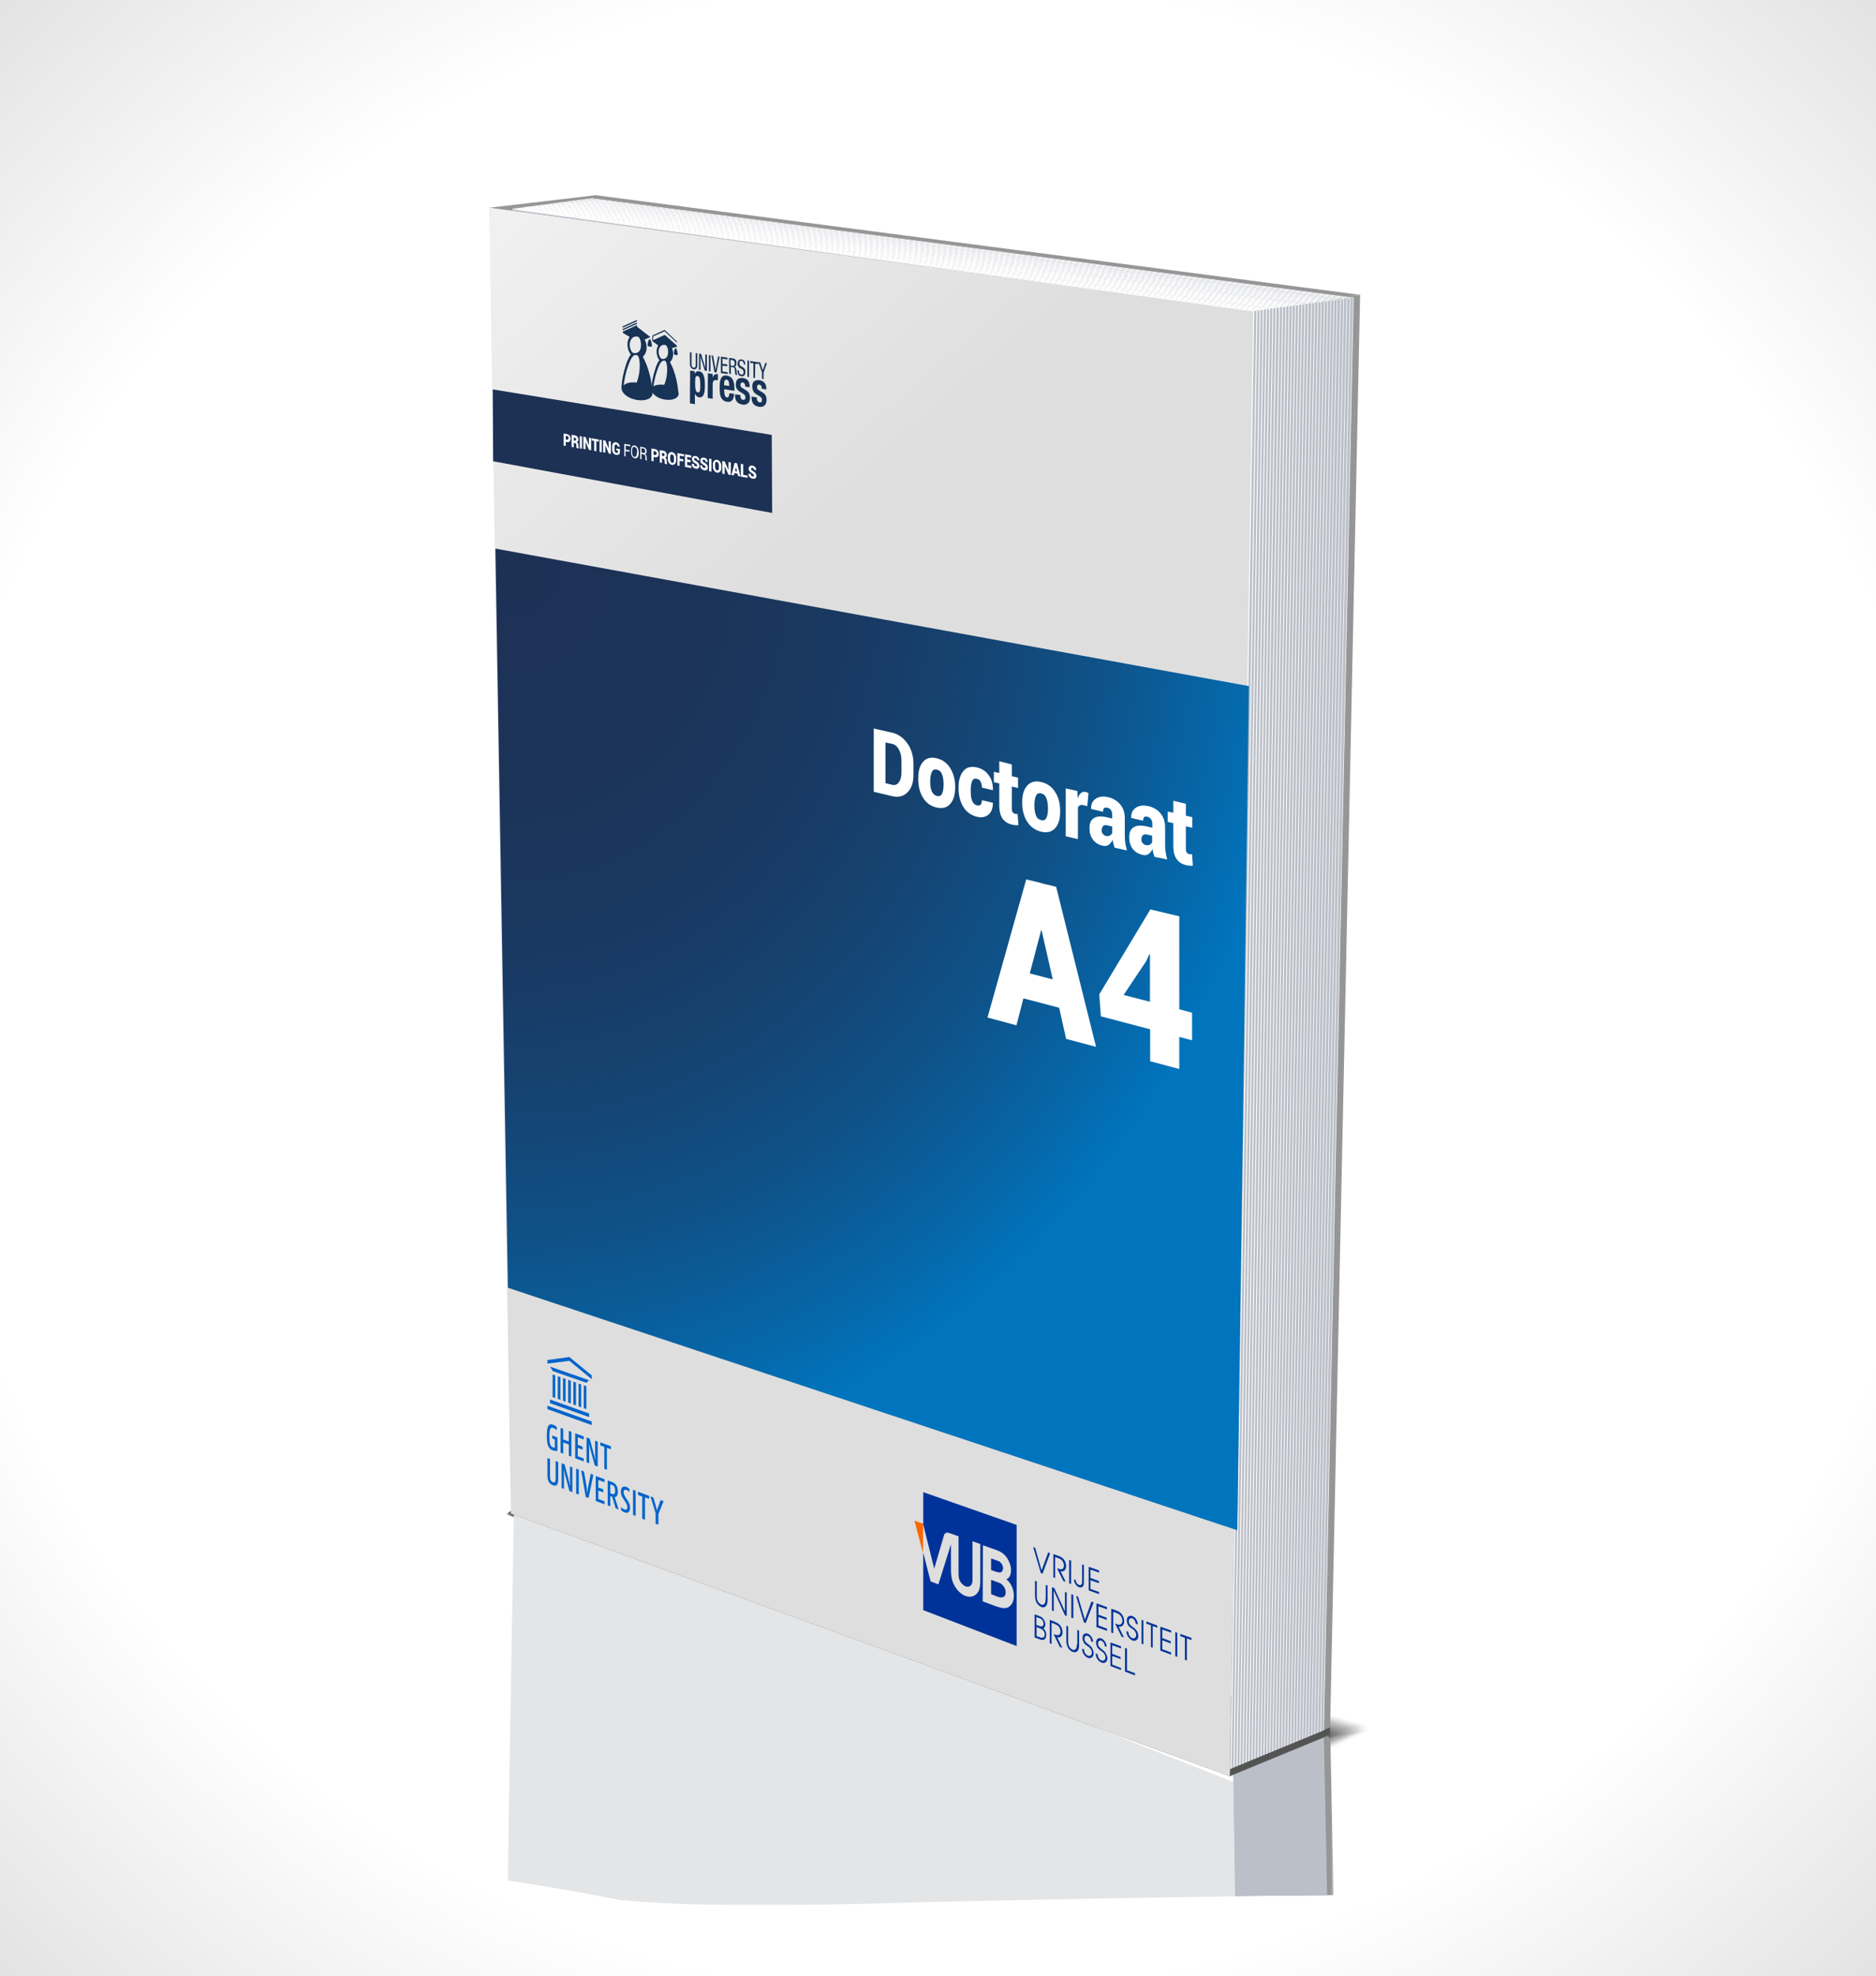 <?xml version="1.0" encoding="utf-8"?>
<!-- Generator: Adobe Illustrator 21.1.0, SVG Export Plug-In . SVG Version: 6.00 Build 0)  -->
<svg version="1.1" id="Laag_1" xmlns="http://www.w3.org/2000/svg" xmlns:xlink="http://www.w3.org/1999/xlink" x="0px" y="0px"
	 viewBox="0 0 940 990" style="enable-background:new 0 0 940 990;" xml:space="preserve">
<style type="text/css">
	.st0{fill:url(#SVGID_1_);}
	.st1{opacity:0;}
	.st2{fill:url(#SVGID_2_);}
	.st3{opacity:1.960784e-02;}
	.st4{fill:url(#SVGID_3_);}
	.st5{opacity:3.921569e-02;}
	.st6{fill:url(#SVGID_4_);}
	.st7{opacity:5.882353e-02;}
	.st8{fill:url(#SVGID_5_);}
	.st9{opacity:7.843138e-02;}
	.st10{fill:url(#SVGID_6_);}
	.st11{opacity:9.803922e-02;}
	.st12{fill:url(#SVGID_7_);}
	.st13{opacity:0.118;}
	.st14{fill:url(#SVGID_8_);}
	.st15{opacity:0.137;}
	.st16{fill:url(#SVGID_9_);}
	.st17{opacity:0.157;}
	.st18{fill:url(#SVGID_10_);}
	.st19{opacity:0.176;}
	.st20{fill:url(#SVGID_11_);}
	.st21{opacity:0.196;}
	.st22{fill:url(#SVGID_12_);}
	.st23{opacity:0.216;}
	.st24{fill:url(#SVGID_13_);}
	.st25{opacity:0.235;}
	.st26{fill:url(#SVGID_14_);}
	.st27{opacity:0.255;}
	.st28{fill:url(#SVGID_15_);}
	.st29{opacity:0.275;}
	.st30{fill:url(#SVGID_16_);}
	.st31{opacity:0.294;}
	.st32{fill:url(#SVGID_17_);}
	.st33{opacity:0.314;}
	.st34{fill:url(#SVGID_18_);}
	.st35{opacity:0.333;}
	.st36{fill:url(#SVGID_19_);}
	.st37{opacity:0.353;}
	.st38{fill:url(#SVGID_20_);}
	.st39{opacity:0.372;}
	.st40{fill:url(#SVGID_21_);}
	.st41{opacity:0.392;}
	.st42{fill:url(#SVGID_22_);}
	.st43{opacity:0.412;}
	.st44{fill:url(#SVGID_23_);}
	.st45{opacity:0.431;}
	.st46{fill:url(#SVGID_24_);}
	.st47{opacity:0.451;}
	.st48{fill:url(#SVGID_25_);}
	.st49{opacity:0.471;}
	.st50{fill:url(#SVGID_26_);}
	.st51{opacity:0.49;}
	.st52{fill:url(#SVGID_27_);}
	.st53{opacity:0.51;}
	.st54{fill:url(#SVGID_28_);}
	.st55{opacity:0.529;}
	.st56{fill:url(#SVGID_29_);}
	.st57{opacity:0.549;}
	.st58{fill:url(#SVGID_30_);}
	.st59{opacity:0.569;}
	.st60{fill:url(#SVGID_31_);}
	.st61{opacity:0.588;}
	.st62{fill:url(#SVGID_32_);}
	.st63{opacity:0.608;}
	.st64{fill:url(#SVGID_33_);}
	.st65{opacity:0.627;}
	.st66{fill:url(#SVGID_34_);}
	.st67{opacity:0.647;}
	.st68{fill:url(#SVGID_35_);}
	.st69{opacity:0.667;}
	.st70{fill:url(#SVGID_36_);}
	.st71{opacity:0.686;}
	.st72{fill:url(#SVGID_37_);}
	.st73{opacity:0.706;}
	.st74{fill:url(#SVGID_38_);}
	.st75{opacity:0.726;}
	.st76{fill:url(#SVGID_39_);}
	.st77{opacity:0.745;}
	.st78{fill:url(#SVGID_40_);}
	.st79{opacity:0.765;}
	.st80{fill:url(#SVGID_41_);}
	.st81{opacity:0.784;}
	.st82{fill:url(#SVGID_42_);}
	.st83{opacity:0.804;}
	.st84{fill:url(#SVGID_43_);}
	.st85{opacity:0.824;}
	.st86{fill:url(#SVGID_44_);}
	.st87{opacity:0.843;}
	.st88{fill:url(#SVGID_45_);}
	.st89{opacity:0.863;}
	.st90{fill:url(#SVGID_46_);}
	.st91{opacity:0.882;}
	.st92{fill:url(#SVGID_47_);}
	.st93{opacity:0.902;}
	.st94{fill:url(#SVGID_48_);}
	.st95{opacity:0.922;}
	.st96{fill:url(#SVGID_49_);}
	.st97{opacity:0.941;}
	.st98{fill:url(#SVGID_50_);}
	.st99{opacity:0.961;}
	.st100{fill:url(#SVGID_51_);}
	.st101{opacity:0.98;}
	.st102{fill:url(#SVGID_52_);}
	.st103{fill:#616161;}
	.st104{fill:#969696;}
	.st105{fill:#BBBFC8;}
	.st106{fill:url(#SVGID_53_);}
	.st107{filter:url(#Adobe_OpacityMaskFilter);}
	.st108{fill:url(#SVGID_55_);}
	.st109{mask:url(#SVGID_54_);}
	.st110{fill:#5C5C5C;}
	.st111{fill:#545454;}
	.st112{fill:#E4E5E7;}
	.st113{fill:url(#SVGID_56_);}
	.st114{fill:url(#SVGID_57_);}
	.st115{fill:none;stroke:#FFFFFF;stroke-width:0.497;stroke-miterlimit:10;}
	.st116{fill:none;stroke:#FFFFFF;stroke-width:0.49;stroke-miterlimit:10;}
	.st117{fill:none;stroke:#FFFFFF;stroke-width:0.484;stroke-miterlimit:10;}
	.st118{fill:none;stroke:#FFFFFF;stroke-width:0.477;stroke-miterlimit:10;}
	.st119{fill:none;stroke:#FFFFFF;stroke-width:0.471;stroke-miterlimit:10;}
	.st120{fill:none;stroke:#FFFFFF;stroke-width:0.465;stroke-miterlimit:10;}
	.st121{fill:none;stroke:#FFFFFF;stroke-width:0.458;stroke-miterlimit:10;}
	.st122{fill:none;stroke:#FFFFFF;stroke-width:0.452;stroke-miterlimit:10;}
	.st123{fill:none;stroke:#FFFFFF;stroke-width:0.445;stroke-miterlimit:10;}
	.st124{fill:none;stroke:#FFFFFF;stroke-width:0.439;stroke-miterlimit:10;}
	.st125{fill:none;stroke:#FFFFFF;stroke-width:0.432;stroke-miterlimit:10;}
	.st126{fill:none;stroke:#FFFFFF;stroke-width:0.426;stroke-miterlimit:10;}
	.st127{fill:none;stroke:#FFFFFF;stroke-width:0.42;stroke-miterlimit:10;}
	.st128{fill:none;stroke:#FFFFFF;stroke-width:0.413;stroke-miterlimit:10;}
	.st129{fill:none;stroke:#FFFFFF;stroke-width:0.407;stroke-miterlimit:10;}
	.st130{fill:none;stroke:#FFFFFF;stroke-width:0.401;stroke-miterlimit:10;}
	.st131{fill:none;stroke:#FFFFFF;stroke-width:0.394;stroke-miterlimit:10;}
	.st132{fill:none;stroke:#FFFFFF;stroke-width:0.388;stroke-miterlimit:10;}
	.st133{fill:none;stroke:#FFFFFF;stroke-width:0.381;stroke-miterlimit:10;}
	.st134{fill:none;stroke:#FFFFFF;stroke-width:0.375;stroke-miterlimit:10;}
	.st135{fill:none;stroke:#FFFFFF;stroke-width:0.368;stroke-miterlimit:10;}
	.st136{fill:none;stroke:#FFFFFF;stroke-width:0.362;stroke-miterlimit:10;}
	.st137{fill:none;stroke:#FFFFFF;stroke-width:0.356;stroke-miterlimit:10;}
	.st138{fill:none;stroke:#FFFFFF;stroke-width:0.349;stroke-miterlimit:10;}
	.st139{fill:none;stroke:#FFFFFF;stroke-width:0.343;stroke-miterlimit:10;}
	.st140{fill:none;stroke:#FFFFFF;stroke-width:0.336;stroke-miterlimit:10;}
	.st141{fill:none;stroke:#FFFFFF;stroke-width:0.33;stroke-miterlimit:10;}
	.st142{fill:none;stroke:#FFFFFF;stroke-width:0.324;stroke-miterlimit:10;}
	.st143{fill:none;stroke:#FFFFFF;stroke-width:0.317;stroke-miterlimit:10;}
	.st144{fill:none;stroke:#FFFFFF;stroke-width:0.311;stroke-miterlimit:10;}
	.st145{fill:none;stroke:#FFFFFF;stroke-width:0.304;stroke-miterlimit:10;}
	.st146{fill:none;stroke:#FFFFFF;stroke-width:0.298;stroke-miterlimit:10;}
	.st147{clip-path:url(#SVGID_59_);fill:url(#SVGID_60_);}
	.st148{fill:#173356;}
	.st149{fill:#1D3155;}
	.st150{fill:#FFFFFF;}
	.st151{fill:#0064CB;}
	.st152{fill:#003399;}
	.st153{fill:#FF6600;}
</style>
<radialGradient id="SVGID_1_" cx="470" cy="495" r="710.766" gradientUnits="userSpaceOnUse">
	<stop  offset="0.71" style="stop-color:#FFFFFF"/>
	<stop  offset="1" style="stop-color:#DEDEDE"/>
</radialGradient>
<rect x="-25" class="st0" width="990" height="990"/>
<g>
	<g>
		<g>
			<g class="st1">
				<linearGradient id="SVGID_2_" gradientUnits="userSpaceOnUse" x1="415.37" y1="686.752" x2="526.625" y2="940.056">
					<stop  offset="0" style="stop-color:#757575"/>
					<stop  offset="0.311" style="stop-color:#AAAAAA"/>
					<stop  offset="0.622" style="stop-color:#D8D8D8"/>
					<stop  offset="0.862" style="stop-color:#F4F4F4"/>
					<stop  offset="1" style="stop-color:#FFFFFF"/>
				</linearGradient>
				<path class="st2" d="M615.5,896.5c-5.5,0-10.7-0.7-14.3-2.1L428,826.9l-173.2-67.6c-0.5-0.2-0.9-0.4-1.3-0.5
					c0.1-0.1,0.1-0.2,0.2-0.2c8.6-4.7,18-9,21.6-9.9l205.4,57.5l205.4,57.5c0.9,0.6,0.9,2,0.9,2.2c0,0.5-0.1,1.4-0.7,1.6l-0.4,0.1
					l-55,26.5C627.2,895.6,621.4,896.5,615.5,896.5z"/>
			</g>
			<g class="st3">
				<linearGradient id="SVGID_3_" gradientUnits="userSpaceOnUse" x1="415.216" y1="686.89" x2="526.338" y2="939.892">
					<stop  offset="0" style="stop-color:#757575"/>
					<stop  offset="0.299" style="stop-color:#A7A7A7"/>
					<stop  offset="0.616" style="stop-color:#D5D5D5"/>
					<stop  offset="0.86" style="stop-color:#F1F1F1"/>
					<stop  offset="1" style="stop-color:#FCFCFC"/>
				</linearGradient>
				<path class="st4" d="M253.8,758.5c5.5-3,11.6-5.9,16-7.7c2.3-1,4.3-1.7,5.6-2l205.1,57.5l205.2,57.5c0.7,0.5,0.9,1.5,0.9,2
					c0,0.1,0,0.1,0,0.2c0,0.5-0.1,1.4-0.7,1.6c0,0-0.4,0.1-0.4,0.1c0,0-45.7,22-45.9,22.1c0,0-4,1.9-4,1.9l-5,2.3
					c-3.9,1.5-9.8,2.2-15.6,2.2c-5.4,0-10.7-0.8-14.3-2.1L449.1,835l-21.2-8.3L264,762.9c-0.1,0-9-3.5-9.1-3.5
					c-0.5-0.2-0.9-0.4-1.3-0.5C253.7,758.7,253.7,758.6,253.8,758.5z"/>
			</g>
			<g class="st5">
				<linearGradient id="SVGID_4_" gradientUnits="userSpaceOnUse" x1="415.06" y1="687.02" x2="526.053" y2="939.727">
					<stop  offset="0" style="stop-color:#747474"/>
					<stop  offset="0.291" style="stop-color:#A4A4A4"/>
					<stop  offset="0.611" style="stop-color:#D2D2D2"/>
					<stop  offset="0.858" style="stop-color:#EEEEEE"/>
					<stop  offset="1" style="stop-color:#F9F9F9"/>
				</linearGradient>
				<path class="st6" d="M253.9,758.5c5.4-3,11.5-5.8,16-7.7c2.3-0.9,4.4-1.6,5.6-1.9l204.8,57.5l205,57.5c0.7,0.5,0.9,1.5,1,1.9
					c0,0.1,0,0.1,0,0.2c0,0.5,0,1.4-0.7,1.6c0,0-0.4,0.1-0.4,0.1c-0.1,0-45.4,21.8-45.9,22c-0.1,0-4,1.9-4,1.9l-5,2.3
					c-3.8,1.4-9.9,2.1-15.6,2.1c-5.3,0-10.8-0.9-14.3-2.2l-151.6-59l-21.2-8.3L264,762.8c-0.1,0-9-3.5-9.1-3.5
					c-0.5-0.2-0.9-0.4-1.3-0.6C253.7,758.7,253.8,758.6,253.9,758.5z"/>
			</g>
			<g class="st7">
				<linearGradient id="SVGID_5_" gradientUnits="userSpaceOnUse" x1="414.901" y1="687.143" x2="525.777" y2="939.585">
					<stop  offset="0" style="stop-color:#747474"/>
					<stop  offset="0.278" style="stop-color:#A1A1A1"/>
					<stop  offset="0.604" style="stop-color:#CFCFCF"/>
					<stop  offset="0.856" style="stop-color:#EBEBEB"/>
					<stop  offset="1" style="stop-color:#F6F6F6"/>
				</linearGradient>
				<path class="st8" d="M253.9,758.4c5.3-2.9,11.5-5.8,16-7.6c2.3-0.9,4.4-1.5,5.6-1.8l204.5,57.4L684.8,864c0.7,0.5,1,1.5,1,1.9
					c0,0.1,0,0.1,0,0.2c0,0.5,0,1.3-0.6,1.6c0,0-0.4,0.1-0.4,0.1c-0.1,0-45.2,21.7-45.8,21.9c-0.1,0.1-4,1.9-4,1.9l-5,2.2
					c-3.7,1.4-10,1.9-15.5,1.9c-5.1,0-10.8-1-14.2-2.2l-151.4-58.9l-21.2-8.2L264,762.8c-0.2-0.1-9-3.4-9-3.5
					c-0.5-0.2-0.9-0.4-1.2-0.6C253.8,758.6,253.9,758.5,253.9,758.4z"/>
			</g>
			<g class="st9">
				<linearGradient id="SVGID_6_" gradientUnits="userSpaceOnUse" x1="414.74" y1="687.259" x2="525.523" y2="939.488">
					<stop  offset="0" style="stop-color:#737373"/>
					<stop  offset="0.269" style="stop-color:#9E9E9E"/>
					<stop  offset="0.599" style="stop-color:#CCCCCC"/>
					<stop  offset="0.854" style="stop-color:#E8E8E8"/>
					<stop  offset="1" style="stop-color:#F3F3F3"/>
				</linearGradient>
				<path class="st10" d="M254,758.4c5.2-2.9,11.5-5.7,16-7.5c2.2-0.9,4.4-1.5,5.6-1.8l204.2,57.4L684.3,864c0.7,0.4,1,1.5,1,1.9
					c0,0.1,0,0.1,0,0.2c0.1,0.5,0,1.3-0.6,1.6c0,0-0.4,0.1-0.4,0.1c-0.1,0-44.9,21.5-45.8,21.9c-0.2,0.1-4,1.9-4,1.9l-5,2.1
					c-3.6,1.4-10.1,1.8-15.5,1.8c-5,0-10.8-1.1-14.2-2.3l-151.3-58.7l-21.2-8.2l-163.4-63.4c-0.2-0.1-8.9-3.4-9-3.5
					c-0.5-0.2-0.9-0.4-1.2-0.6C253.9,758.6,253.9,758.5,254,758.4z"/>
			</g>
			<g class="st11">
				<linearGradient id="SVGID_7_" gradientUnits="userSpaceOnUse" x1="414.576" y1="687.367" x2="525.269" y2="939.391">
					<stop  offset="0" style="stop-color:#737373"/>
					<stop  offset="0.256" style="stop-color:#9B9B9B"/>
					<stop  offset="0.592" style="stop-color:#C9C9C9"/>
					<stop  offset="0.851" style="stop-color:#E5E5E5"/>
					<stop  offset="1" style="stop-color:#F0F0F0"/>
				</linearGradient>
				<path class="st12" d="M254.1,758.4c5.1-2.8,11.5-5.7,16-7.4c2.2-0.8,4.4-1.4,5.6-1.7l204,57.4l204.3,57.5c0.7,0.4,1,1.5,1,1.9
					c0,0.1,0,0.1,0,0.2c0.1,0.5,0,1.3-0.6,1.6c0,0-0.4,0.1-0.4,0.1c-0.1,0-44.7,21.3-45.8,21.8c-0.2,0.1-4,1.9-4,1.9l-5,2
					c-3.6,1.3-10.2,1.6-15.5,1.6c-4.9,0-10.9-1.1-14.2-2.3l-151.1-58.6l-21.1-8.2l-163.2-63.3c-0.3-0.1-8.9-3.4-9-3.5
					c-0.5-0.2-0.9-0.4-1.2-0.6C253.9,758.5,254,758.5,254.1,758.4z"/>
			</g>
			<g class="st13">
				<linearGradient id="SVGID_8_" gradientUnits="userSpaceOnUse" x1="414.411" y1="687.47" x2="525.016" y2="939.294">
					<stop  offset="0" style="stop-color:#737373"/>
					<stop  offset="0.237" style="stop-color:#979797"/>
					<stop  offset="0.582" style="stop-color:#C5C5C5"/>
					<stop  offset="0.847" style="stop-color:#E1E1E1"/>
					<stop  offset="1" style="stop-color:#ECECEC"/>
				</linearGradient>
				<path class="st14" d="M254.1,758.3c5-2.8,11.5-5.6,16-7.3c2.1-0.8,4.4-1.3,5.6-1.6l203.7,57.3l204,57.4c0.7,0.4,1,1.5,1.1,1.8
					c0,0.1,0,0.1,0,0.2c0.1,0.5,0.1,1.3-0.6,1.6c0,0-0.4,0.1-0.4,0.1c-0.2,0-44.4,21.1-45.7,21.7c-0.3,0.1-4,1.9-4,1.9l-5,1.9
					c-3.5,1.3-10.2,1.5-15.4,1.5c-4.8,0-10.9-1.2-14.1-2.4l-150.9-58.5l-21.1-8.2l-163-63.2c-0.3-0.1-8.8-3.3-9-3.6
					c-0.5-0.2-0.9-0.4-1.2-0.6C254,758.5,254,758.4,254.1,758.3z"/>
			</g>
			<g class="st15">
				<linearGradient id="SVGID_9_" gradientUnits="userSpaceOnUse" x1="414.245" y1="687.568" x2="524.763" y2="939.196">
					<stop  offset="0" style="stop-color:#727272"/>
					<stop  offset="0.227" style="stop-color:#949494"/>
					<stop  offset="0.576" style="stop-color:#C2C2C2"/>
					<stop  offset="0.845" style="stop-color:#DEDEDE"/>
					<stop  offset="1" style="stop-color:#E9E9E9"/>
				</linearGradient>
				<path class="st16" d="M254.2,758.3c4.9-2.8,11.5-5.5,16-7.2c2.1-0.8,4.5-1.3,5.6-1.5l203.4,57.3l203.8,57.4
					c0.7,0.4,1.1,1.4,1.1,1.8c0,0.1,0,0.1,0,0.1c0.1,0.5,0.1,1.3-0.5,1.6c0,0-0.3,0.1-0.4,0.1c-0.2,0-44.2,21-45.7,21.6
					c-0.3,0.1-4,1.9-4,1.9l-5,1.9c-3.4,1.3-10.3,1.3-15.4,1.3c-4.7,0-11-1.3-14.1-2.4l-150.8-58.3l-21.1-8.2l-162.9-63
					c-0.4-0.1-8.8-3.3-9-3.6c-0.5-0.2-0.9-0.4-1.2-0.6C254.1,758.5,254.1,758.4,254.2,758.3z"/>
			</g>
			<g class="st17">
				<linearGradient id="SVGID_10_" gradientUnits="userSpaceOnUse" x1="414.077" y1="687.661" x2="524.512" y2="939.098">
					<stop  offset="0" style="stop-color:#727272"/>
					<stop  offset="0.211" style="stop-color:#919191"/>
					<stop  offset="0.568" style="stop-color:#BFBFBF"/>
					<stop  offset="0.842" style="stop-color:#DBDBDB"/>
					<stop  offset="1" style="stop-color:#E6E6E6"/>
				</linearGradient>
				<path class="st18" d="M254.2,758.3c4.8-2.7,11.5-5.5,16-7.1c2-0.7,4.5-1.2,5.5-1.5L478.9,807l203.6,57.4
					c0.6,0.4,1.1,1.4,1.1,1.8c0,0.1,0,0.1,0,0.1c0.1,0.4,0.1,1.3-0.5,1.6c0,0-0.3,0.1-0.4,0.1c-0.2,0-43.9,20.8-45.7,21.5
					c-0.4,0.2-4,1.9-4,1.9l-5,1.8c-3.3,1.3-10.4,1.2-15.4,1.2c-4.6,0-11-1.4-14.1-2.5L448,833.7l-21.1-8.1l-162.7-62.9
					c-0.4-0.2-8.7-3.3-9-3.6c-0.5-0.2-0.9-0.4-1.2-0.6C254.1,758.4,254.2,758.4,254.2,758.3z"/>
			</g>
			<g class="st19">
				<linearGradient id="SVGID_11_" gradientUnits="userSpaceOnUse" x1="413.909" y1="687.75" x2="524.261" y2="939">
					<stop  offset="0" style="stop-color:#717171"/>
					<stop  offset="0.201" style="stop-color:#8E8E8E"/>
					<stop  offset="0.562" style="stop-color:#BCBCBC"/>
					<stop  offset="0.84" style="stop-color:#D8D8D8"/>
					<stop  offset="1" style="stop-color:#E3E3E3"/>
				</linearGradient>
				<path class="st20" d="M254.3,758.2c4.6-2.7,11.5-5.4,16-7c2-0.7,4.5-1.1,5.5-1.4l202.8,57.2L682,864.5c0.6,0.4,1.1,1.4,1.1,1.7
					c0,0.1,0,0.1,0,0.1c0.1,0.4,0.1,1.3-0.5,1.6c0,0-0.3,0.1-0.4,0.1c-0.2,0.1-43.7,20.6-45.6,21.5c-0.4,0.2-4,1.9-4,1.9l-5,1.7
					c-3.3,1.2-10.5,1.1-15.3,1.1c-4.5,0-11.1-1.4-14.1-2.5l-150.4-58.1l-21.1-8.1l-162.5-62.7c-0.5-0.2-8.7-3.3-9-3.6
					c-0.5-0.2-0.9-0.4-1.1-0.6C254.2,758.4,254.2,758.3,254.3,758.2z"/>
			</g>
			<g class="st21">
				<linearGradient id="SVGID_12_" gradientUnits="userSpaceOnUse" x1="413.741" y1="687.837" x2="524.012" y2="938.901">
					<stop  offset="0" style="stop-color:#717171"/>
					<stop  offset="0.184" style="stop-color:#8B8B8B"/>
					<stop  offset="0.553" style="stop-color:#B9B9B9"/>
					<stop  offset="0.837" style="stop-color:#D5D5D5"/>
					<stop  offset="1" style="stop-color:#E0E0E0"/>
				</linearGradient>
				<path class="st22" d="M254.3,758.2c4.5-2.6,11.5-5.3,16-6.9c2-0.7,4.5-1.1,5.5-1.3l202.5,57.2l203.1,57.4
					c0.6,0.4,1.1,1.4,1.1,1.7c0,0.1,0,0.1,0,0.1c0.1,0.4,0.2,1.3-0.5,1.6c0,0-0.3,0.1-0.4,0.1c-0.3,0.1-43.4,20.5-45.6,21.4
					c-0.5,0.2-3.9,1.9-3.9,1.9l-5,1.6c-3.2,1.2-10.6,0.9-15.3,0.9c-4.4,0-11.1-1.5-14-2.6l-150.3-57.9l-21-8.1l-162.3-62.6
					c-0.5-0.2-8.7-3.2-8.9-3.6c-0.5-0.2-0.8-0.4-1.1-0.7C254.2,758.4,254.3,758.3,254.3,758.2z"/>
			</g>
			<g class="st23">
				<linearGradient id="SVGID_13_" gradientUnits="userSpaceOnUse" x1="413.572" y1="687.92" x2="523.763" y2="938.802">
					<stop  offset="0" style="stop-color:#717171"/>
					<stop  offset="0.167" style="stop-color:#888888"/>
					<stop  offset="0.543" style="stop-color:#B6B6B6"/>
					<stop  offset="0.833" style="stop-color:#D2D2D2"/>
					<stop  offset="1" style="stop-color:#DDDDDD"/>
				</linearGradient>
				<path class="st24" d="M254.4,758.2c4.4-2.6,11.5-5.3,16-6.8c1.9-0.6,4.5-1,5.5-1.3l202.2,57.2L681,864.6
					c0.6,0.4,1.1,1.4,1.2,1.7c0,0.1,0,0.1,0,0.1c0.1,0.4,0.2,1.3-0.4,1.6c0,0-0.3,0.1-0.4,0.1c-0.3,0.1-43.2,20.3-45.6,21.3
					c-0.5,0.2-3.9,1.8-3.9,1.8l-5,1.5c-3.1,1.2-10.7,0.8-15.3,0.8c-4.3,0-11.1-1.6-14-2.6l-150.1-57.8l-21-8.1l-162.2-62.4
					c-0.6-0.2-8.6-3.2-8.9-3.6c-0.5-0.2-0.8-0.4-1.1-0.7C254.3,758.3,254.3,758.2,254.4,758.2z"/>
			</g>
			<g class="st25">
				<linearGradient id="SVGID_14_" gradientUnits="userSpaceOnUse" x1="413.403" y1="688.001" x2="523.515" y2="938.702">
					<stop  offset="0" style="stop-color:#707070"/>
					<stop  offset="0.154" style="stop-color:#858585"/>
					<stop  offset="0.536" style="stop-color:#B3B3B3"/>
					<stop  offset="0.831" style="stop-color:#CFCFCF"/>
					<stop  offset="1" style="stop-color:#DADADA"/>
				</linearGradient>
				<path class="st26" d="M254.5,758.1c4.3-2.5,11.5-5.2,16-6.7c1.9-0.6,4.6-1,5.5-1.2l201.9,57.1l202.6,57.4
					c0.6,0.4,1.2,1.3,1.2,1.7c0,0.1,0,0.1,0,0.1c0.1,0.4,0.2,1.3-0.4,1.6c0,0-0.3,0.1-0.4,0.1c-0.3,0.1-42.9,20.1-45.5,21.2
					c-0.6,0.2-3.9,1.8-3.9,1.8l-5,1.4c-3,1.1-10.7,0.6-15.2,0.6c-4.2,0-11.2-1.7-14-2.7l-150-57.7l-21-8.1l-162-62.3
					c-0.6-0.2-8.6-3.2-8.9-3.6c-0.5-0.2-0.8-0.5-1.1-0.7C254.4,758.3,254.4,758.2,254.5,758.1z"/>
			</g>
			<g class="st27">
				<linearGradient id="SVGID_15_" gradientUnits="userSpaceOnUse" x1="413.234" y1="688.081" x2="523.267" y2="938.603">
					<stop  offset="0" style="stop-color:#707070"/>
					<stop  offset="0.136" style="stop-color:#828282"/>
					<stop  offset="0.526" style="stop-color:#B0B0B0"/>
					<stop  offset="0.827" style="stop-color:#CCCCCC"/>
					<stop  offset="1" style="stop-color:#D7D7D7"/>
				</linearGradient>
				<path class="st28" d="M254.5,758.1c4.2-2.5,11.4-5.1,16-6.6c1.8-0.6,4.6-0.9,5.5-1.1l201.6,57.1l202.4,57.3
					c0.6,0.4,1.2,1.3,1.2,1.6c0,0.1,0,0.1,0,0.1c0.1,0.4,0.3,1.3-0.4,1.5c0,0-0.3,0.1-0.4,0.1c-0.3,0.1-42.7,20-45.5,21.1
					c-0.6,0.3-3.9,1.8-3.9,1.8l-5,1.4c-2.9,1.1-10.8,0.5-15.2,0.5c-4.1,0-11.2-1.7-13.9-2.7l-149.8-57.5l-21-8.1l-161.8-62.2
					c-0.7-0.3-8.5-3.1-8.9-3.6c-0.5-0.2-0.8-0.5-1.1-0.7C254.4,758.3,254.5,758.2,254.5,758.1z"/>
			</g>
			<g class="st29">
				<linearGradient id="SVGID_16_" gradientUnits="userSpaceOnUse" x1="413.065" y1="688.158" x2="523.02" y2="938.503">
					<stop  offset="0" style="stop-color:#707070"/>
					<stop  offset="0.115" style="stop-color:#7F7F7F"/>
					<stop  offset="0.515" style="stop-color:#ADADAD"/>
					<stop  offset="0.823" style="stop-color:#C9C9C9"/>
					<stop  offset="1" style="stop-color:#D4D4D4"/>
				</linearGradient>
				<path class="st30" d="M254.6,758c4.1-2.4,11.4-5.1,16-6.5c1.8-0.5,4.6-0.8,5.5-1l201.3,57.1l202.2,57.3c0.6,0.4,1.2,1.3,1.2,1.6
					c0,0.1,0,0.1,0,0.1c0.2,0.4,0.3,1.3-0.4,1.5c0,0-0.3,0.1-0.4,0.1c-0.4,0.1-42.4,19.8-45.5,21.1c-0.7,0.3-3.9,1.8-3.9,1.8l-5,1.3
					c-2.9,1.1-10.9,0.3-15.2,0.3c-4,0-11.3-1.8-13.9-2.8L447,832.6l-20.9-8l-161.7-62c-0.8-0.3-8.5-3.1-8.9-3.6
					c-0.5-0.2-0.8-0.5-1.1-0.7C254.5,758.2,254.5,758.1,254.6,758z"/>
			</g>
			<g class="st31">
				<linearGradient id="SVGID_17_" gradientUnits="userSpaceOnUse" x1="412.895" y1="688.234" x2="522.773" y2="938.403">
					<stop  offset="0" style="stop-color:#6F6F6F"/>
					<stop  offset="0.102" style="stop-color:#7C7C7C"/>
					<stop  offset="0.508" style="stop-color:#AAAAAA"/>
					<stop  offset="0.82" style="stop-color:#C6C6C6"/>
					<stop  offset="1" style="stop-color:#D1D1D1"/>
				</linearGradient>
				<path class="st32" d="M254.6,758c4-2.4,11.4-5,16-6.4c1.7-0.5,4.6-0.8,5.5-1l201,57L679.1,865c0.5,0.3,1.2,1.3,1.2,1.6
					c0,0.1,0,0.1,0,0.1c0.2,0.4,0.3,1.2-0.3,1.5c0,0-0.3,0.1-0.4,0.1c-0.4,0.1-42.2,19.6-45.4,21c-0.7,0.3-3.9,1.8-3.9,1.8l-5,1.2
					c-2.8,1-11,0.2-15.1,0.2c-3.9,0-11.3-1.9-13.9-2.8l-149.5-57.3l-20.9-8l-161.5-61.9c-0.8-0.3-8.5-3.1-8.9-3.6
					c-0.4-0.2-0.8-0.5-1-0.7C254.5,758.2,254.6,758.1,254.6,758z"/>
			</g>
			<g class="st33">
				<linearGradient id="SVGID_18_" gradientUnits="userSpaceOnUse" x1="412.726" y1="688.309" x2="522.526" y2="938.303">
					<stop  offset="0" style="stop-color:#6F6F6F"/>
					<stop  offset="7.199794e-02" style="stop-color:#787878"/>
					<stop  offset="0.491" style="stop-color:#A6A6A6"/>
					<stop  offset="0.815" style="stop-color:#C2C2C2"/>
					<stop  offset="1" style="stop-color:#CDCDCD"/>
				</linearGradient>
				<path class="st34" d="M254.7,758c3.9-2.3,11.4-5,16-6.3c1.7-0.5,4.6-0.7,5.5-0.9l200.7,57l201.7,57.3c0.5,0.3,1.3,1.3,1.3,1.6
					c0,0.1,0,0.1,0,0.1c0.2,0.4,0.3,1.2-0.3,1.5c0,0-0.3,0.1-0.4,0.1c-0.4,0.1-41.9,19.5-45.4,20.9c-0.7,0.3-3.9,1.8-3.9,1.8l-5,1.1
					c-2.7,1-11.1,0-15.1,0c-3.8,0-11.3-2-13.8-2.9l-149.3-57.1l-20.9-8l-161.3-61.7c-0.9-0.3-8.4-3-8.9-3.6c-0.4-0.2-0.8-0.5-1-0.7
					C254.6,758.2,254.6,758.1,254.7,758z"/>
			</g>
			<g class="st35">
				<linearGradient id="SVGID_19_" gradientUnits="userSpaceOnUse" x1="412.556" y1="688.384" x2="522.28" y2="938.202">
					<stop  offset="0" style="stop-color:#6E6E6E"/>
					<stop  offset="5.649668e-02" style="stop-color:#757575"/>
					<stop  offset="0.483" style="stop-color:#A3A3A3"/>
					<stop  offset="0.811" style="stop-color:#BFBFBF"/>
					<stop  offset="1" style="stop-color:#CACACA"/>
				</linearGradient>
				<path class="st36" d="M254.8,757.9c3.8-2.3,11.4-4.9,16-6.2c1.7-0.5,4.7-0.6,5.5-0.8l200.4,57l201.5,57.3
					c0.5,0.3,1.3,1.2,1.3,1.5c0,0.1,0,0.1,0,0.1c0.2,0.4,0.4,1.2-0.3,1.5c0,0-0.3,0.1-0.4,0.1c-0.4,0.1-41.7,19.3-45.4,20.8
					c-0.8,0.3-3.9,1.8-3.9,1.8l-5,1c-2.6,1-11.2-0.1-15.1-0.1c-3.6,0-11.4-2.1-13.8-2.9l-149.2-57l-20.9-8l-161.1-61.6
					c-0.9-0.3-8.4-3-8.8-3.6c-0.4-0.2-0.8-0.5-1-0.7C254.7,758.1,254.7,758,254.8,757.9z"/>
			</g>
			<g class="st37">
				<linearGradient id="SVGID_20_" gradientUnits="userSpaceOnUse" x1="412.386" y1="688.457" x2="522.034" y2="938.102">
					<stop  offset="0" style="stop-color:#6E6E6E"/>
					<stop  offset="3.192991e-02" style="stop-color:#727272"/>
					<stop  offset="0.469" style="stop-color:#A0A0A0"/>
					<stop  offset="0.806" style="stop-color:#BCBCBC"/>
					<stop  offset="1" style="stop-color:#C7C7C7"/>
				</linearGradient>
				<path class="st38" d="M254.8,757.9c3.7-2.3,11.4-4.8,16-6.1c1.6-0.4,4.7-0.6,5.5-0.8L476.4,808l201.3,57.3
					c0.5,0.3,1.3,1.2,1.3,1.5c0,0.1,0,0.1,0,0.1c0.2,0.4,0.4,1.2-0.3,1.5c0,0-0.3,0.1-0.4,0.1c-0.5,0.1-41.4,19.1-45.4,20.7
					c-0.8,0.3-3.9,1.8-3.9,1.8l-5,0.9c-2.6,1-11.2-0.3-15-0.3c-3.5,0-11.4-2.1-13.8-3l-149-56.9l-20.9-8l-161-61.4
					c-1-0.4-8.3-3-8.8-3.6c-0.4-0.2-0.8-0.5-1-0.8C254.7,758.1,254.8,758,254.8,757.9z"/>
			</g>
			<g class="st39">
				<linearGradient id="SVGID_21_" gradientUnits="userSpaceOnUse" x1="412.216" y1="688.529" x2="521.788" y2="938.002">
					<stop  offset="0" style="stop-color:#6E6E6E"/>
					<stop  offset="5.996108e-03" style="stop-color:#6F6F6F"/>
					<stop  offset="0.455" style="stop-color:#9D9D9D"/>
					<stop  offset="0.801" style="stop-color:#B9B9B9"/>
					<stop  offset="1" style="stop-color:#C4C4C4"/>
				</linearGradient>
				<path class="st40" d="M254.9,757.9c3.6-2.2,11.4-4.8,16-6c1.6-0.4,4.7-0.5,5.5-0.7l199.8,56.9l201,57.3c0.5,0.3,1.3,1.2,1.3,1.5
					c0,0,0,0.1,0,0.1c0.2,0.4,0.4,1.2-0.2,1.5c0,0-0.3,0.1-0.4,0.1c-0.5,0.1-41.2,18.9-45.3,20.7c-0.9,0.4-3.9,1.8-3.9,1.8l-5,0.9
					c-2.5,0.9-11.3-0.4-15-0.4c-3.4,0-11.5-2.2-13.8-3l-148.8-56.7l-20.8-7.9l-160.8-61.3c-1-0.4-8.3-2.9-8.8-3.6
					c-0.4-0.2-0.8-0.5-1-0.8C254.8,758,254.8,758,254.9,757.9z"/>
			</g>
			<g class="st41">
				<linearGradient id="SVGID_22_" gradientUnits="userSpaceOnUse" x1="412.045" y1="688.601" x2="521.542" y2="937.901">
					<stop  offset="0" style="stop-color:#6D6D6D"/>
					<stop  offset="0.445" style="stop-color:#9A9A9A"/>
					<stop  offset="0.798" style="stop-color:#B6B6B6"/>
					<stop  offset="1" style="stop-color:#C1C1C1"/>
				</linearGradient>
				<path class="st42" d="M254.9,757.8c3.5-2.2,11.3-4.7,16-5.9c1.5-0.4,4.7-0.4,5.5-0.6l199.5,56.9l200.8,57.2
					c0.5,0.3,1.3,1.2,1.4,1.4c0,0,0,0.1,0,0.1c0.2,0.4,0.4,1.2-0.2,1.5c0,0-0.3,0.1-0.4,0.1c-0.5,0.1-40.9,18.8-45.3,20.6
					c-0.9,0.4-3.9,1.8-3.9,1.8l-5,0.8c-2.4,0.9-11.4-0.6-15-0.6c-3.3,0-11.5-2.3-13.7-3.1L446,831.5l-20.8-7.9l-160.6-61.1
					c-1.1-0.4-8.3-2.9-8.8-3.6c-0.4-0.3-0.8-0.5-1-0.8C254.8,758,254.9,757.9,254.9,757.8z"/>
			</g>
			<g class="st43">
				<linearGradient id="SVGID_23_" gradientUnits="userSpaceOnUse" x1="411.875" y1="688.672" x2="521.296" y2="937.801">
					<stop  offset="0" style="stop-color:#6D6D6D"/>
					<stop  offset="0.43" style="stop-color:#979797"/>
					<stop  offset="0.792" style="stop-color:#B3B3B3"/>
					<stop  offset="1" style="stop-color:#BEBEBE"/>
				</linearGradient>
				<path class="st44" d="M255,757.8c3.3-2.1,11.3-4.6,16-5.8c1.5-0.4,4.7-0.4,5.5-0.6l199.2,56.8l200.6,57.2
					c0.4,0.3,1.4,1.2,1.4,1.4c0,0,0,0.1,0,0.1c0.2,0.4,0.5,1.2-0.2,1.5c0,0-0.3,0.1-0.4,0.1c-0.5,0.1-40.7,18.6-45.3,20.5
					c-1,0.4-3.9,1.8-3.9,1.8l-5,0.7c-2.3,0.9-11.5-0.7-14.9-0.7c-3.2,0-11.5-2.4-13.7-3.1l-148.5-56.5l-20.8-7.9l-160.4-61
					c-1.1-0.4-8.2-2.9-8.8-3.6c-0.4-0.3-0.7-0.5-0.9-0.8C254.9,758,254.9,757.9,255,757.8z"/>
			</g>
			<g class="st45">
				<linearGradient id="SVGID_24_" gradientUnits="userSpaceOnUse" x1="411.704" y1="688.743" x2="521.05" y2="937.7">
					<stop  offset="0" style="stop-color:#6C6C6C"/>
					<stop  offset="0.418" style="stop-color:#949494"/>
					<stop  offset="0.788" style="stop-color:#B0B0B0"/>
					<stop  offset="1" style="stop-color:#BBBBBB"/>
				</linearGradient>
				<path class="st46" d="M255,757.8c3.2-2.1,11.3-4.6,16-5.7c1.4-0.3,4.8-0.3,5.5-0.5l198.9,56.8l200.3,57.2
					c0.4,0.3,1.4,1.1,1.4,1.4c0,0,0,0.1,0,0.1c0.2,0.4,0.5,1.2-0.2,1.5c0,0-0.3,0.1-0.4,0.1c-0.6,0.1-40.4,18.4-45.2,20.4
					c-1,0.4-3.9,1.8-3.9,1.8l-5,0.6c-2.2,0.8-11.6-0.9-14.9-0.9c-3.1,0-11.6-2.4-13.7-3.2l-148.3-56.3l-20.8-7.9l-160.3-60.9
					c-1.2-0.4-8.2-2.8-8.8-3.6c-0.4-0.3-0.7-0.5-0.9-0.8C255,757.9,255,757.8,255,757.8z"/>
			</g>
			<g class="st47">
				<linearGradient id="SVGID_25_" gradientUnits="userSpaceOnUse" x1="411.535" y1="688.813" x2="520.806" y2="937.599">
					<stop  offset="0" style="stop-color:#6C6C6C"/>
					<stop  offset="0.401" style="stop-color:#919191"/>
					<stop  offset="0.781" style="stop-color:#ADADAD"/>
					<stop  offset="1" style="stop-color:#B8B8B8"/>
				</linearGradient>
				<path class="st48" d="M255.1,757.7c3.1-2,11.3-4.5,16-5.6c1.4-0.3,4.8-0.2,5.5-0.4l198.6,56.8l200.1,57.2
					c0.4,0.3,1.4,1.1,1.4,1.4c0,0,0,0.1,0,0.1c0.2,0.3,0.5,1.2-0.1,1.5c0,0-0.3,0.1-0.4,0.1c-0.6,0.1-40.2,18.3-45.2,20.4
					c-1.1,0.4-3.9,1.8-3.9,1.8l-5,0.5c-2.2,0.8-11.7-1-14.9-1c-3,0-11.6-2.5-13.6-3.2L445.5,831l-20.7-7.9l-160.1-60.7
					c-1.2-0.5-8.1-2.8-8.8-3.6c-0.4-0.3-0.7-0.5-0.9-0.8C255,757.9,255.1,757.8,255.1,757.7z"/>
			</g>
			<g class="st49">
				<linearGradient id="SVGID_26_" gradientUnits="userSpaceOnUse" x1="411.32" y1="688.77" x2="520.564" y2="937.497">
					<stop  offset="0" style="stop-color:#6C6C6C"/>
					<stop  offset="0.383" style="stop-color:#8E8E8E"/>
					<stop  offset="0.774" style="stop-color:#AAAAAA"/>
					<stop  offset="1" style="stop-color:#B5B5B5"/>
				</linearGradient>
				<path class="st50" d="M255.2,757.7c3-2,11.1-5.3,16-5.5c1.3-0.5,4.8-0.2,5.5-0.3L475,808.5l199.9,57.2c0.4,0.3,1.4,1.1,1.4,1.3
					c0,0,0,0.1,0.1,0.1c0.2,0.3,0.6,1.2-0.1,1.5c0,0-0.3,0.1-0.4,0.1c-0.6,0.1-39.9,18.1-45.2,20.3c-1.1,0.5-3.9,1.8-3.9,1.8l-5,0.4
					c-2.1,0.8-11.7-1.1-14.8-1.1c-2.9,0-11.7-2.6-13.6-3.3l-148-56.1l-20.7-7.8l-159.9-60.6c-1.3-0.5-8.1-2.8-8.7-3.6
					c-0.4-0.3-0.7-0.5-0.9-0.8C255.1,757.9,255.1,757.8,255.2,757.7z"/>
			</g>
			<g class="st51">
				<linearGradient id="SVGID_27_" gradientUnits="userSpaceOnUse" x1="411.154" y1="688.838" x2="520.323" y2="937.394">
					<stop  offset="0" style="stop-color:#6B6B6B"/>
					<stop  offset="0.37" style="stop-color:#8B8B8B"/>
					<stop  offset="0.769" style="stop-color:#A7A7A7"/>
					<stop  offset="1" style="stop-color:#B2B2B2"/>
				</linearGradient>
				<path class="st52" d="M255.2,757.6c2.9-1.9,11.1-5.3,16-5.4c1.2-0.5,4.8-0.1,5.5-0.3l198,56.7l199.6,57.2
					c0.4,0.2,1.4,1.1,1.5,1.3c0,0,0,0.1,0.1,0.1c0.2,0.3,0.6,1.2-0.1,1.5c0,0-0.3,0.1-0.4,0.1c-0.6,0.2-39.7,17.9-45.1,20.2
					c-1.2,0.5-3.9,1.8-3.9,1.8l-5,0.4c-2,0.8-11.8-1.3-14.8-1.3c-2.8,0-11.7-2.7-13.6-3.3l-147.9-55.9l-20.7-7.8l-159.7-60.4
					c-1.4-0.5-8-2.7-8.7-3.6c-0.4-0.3-0.7-0.5-0.9-0.8C255.1,757.8,255.2,757.7,255.2,757.6z"/>
			</g>
			<g class="st53">
				<linearGradient id="SVGID_28_" gradientUnits="userSpaceOnUse" x1="410.988" y1="688.906" x2="520.082" y2="937.292">
					<stop  offset="0" style="stop-color:#6B6B6B"/>
					<stop  offset="0.341" style="stop-color:#878787"/>
					<stop  offset="0.759" style="stop-color:#A3A3A3"/>
					<stop  offset="1" style="stop-color:#AEAEAE"/>
				</linearGradient>
				<path class="st54" d="M255.3,757.6c2.8-1.9,11.1-5.2,16.1-5.3c1.2-0.5,4.8,0,5.5-0.2l197.7,56.7l199.4,57.2
					c0.4,0.2,1.5,1.1,1.5,1.3c0,0,0,0.1,0.1,0.1c0.2,0.3,0.6,1.2-0.1,1.5c0,0-0.3,0.1-0.4,0.1c-0.7,0.2-39.4,17.8-45.1,20.1
					c-1.2,0.5-3.9,1.7-3.9,1.7l-5,0.3c-1.9,0.7-11.9-1.4-14.8-1.4c-2.7,0-11.8-2.7-13.5-3.4L445,830.4l-20.7-7.8l-159.6-60.3
					c-1.4-0.5-8-2.7-8.7-3.6c-0.4-0.3-0.7-0.6-0.9-0.9C255.2,757.8,255.2,757.7,255.3,757.6z"/>
			</g>
			<g class="st55">
				<linearGradient id="SVGID_29_" gradientUnits="userSpaceOnUse" x1="410.822" y1="688.973" x2="519.842" y2="937.189">
					<stop  offset="0" style="stop-color:#6A6A6A"/>
					<stop  offset="0.325" style="stop-color:#848484"/>
					<stop  offset="0.753" style="stop-color:#A0A0A0"/>
					<stop  offset="1" style="stop-color:#ABABAB"/>
				</linearGradient>
				<path class="st56" d="M255.3,757.6c2.7-1.9,11.1-5.2,16.1-5.2c1.1-0.5,4.9,0,5.4-0.1l197.4,56.6L673.4,866
					c0.4,0.2,1.5,1.1,1.5,1.3c0,0,0,0.1,0.1,0.1c0.2,0.3,0.6,1.1,0,1.5c-0.1,0-0.3,0.1-0.4,0.1c-0.7,0.2-39.2,17.6-45.1,20
					c-1.3,0.5-3.9,1.7-3.9,1.7l-5,0.2c-1.9,0.7-12-1.6-14.8-1.6c-2.6,0-11.8-2.8-13.5-3.4l-147.5-55.7l-20.6-7.8l-159.4-60.1
					c-1.5-0.5-8-2.7-8.7-3.6c-0.4-0.3-0.7-0.6-0.9-0.9C255.3,757.8,255.3,757.7,255.3,757.6z"/>
			</g>
			<g class="st57">
				<linearGradient id="SVGID_30_" gradientUnits="userSpaceOnUse" x1="410.656" y1="689.041" x2="519.602" y2="937.087">
					<stop  offset="0" style="stop-color:#6A6A6A"/>
					<stop  offset="0.3" style="stop-color:#818181"/>
					<stop  offset="0.744" style="stop-color:#9D9D9D"/>
					<stop  offset="1" style="stop-color:#A8A8A8"/>
				</linearGradient>
				<path class="st58" d="M255.4,757.5c2.6-1.8,11.1-5.2,16.1-5.1c1.1-0.5,4.9,0.1,5.4-0.1L474,808.9l198.9,57.1
					c0.3,0.2,1.5,1,1.5,1.2c0,0,0,0.1,0.1,0.1c0.2,0.3,0.7,1.1,0,1.5c-0.1,0-0.3,0.1-0.4,0.1c-0.7,0.2-38.9,17.4-45,20
					c-1.3,0.5-3.9,1.7-3.9,1.7l-5,0.1c-1.8,0.7-12.1-1.7-14.7-1.7c-2.5,0-11.8-2.9-13.5-3.5L444.7,830l-20.6-7.8l-159.2-60
					c-1.5-0.6-7.9-2.6-8.7-3.6c-0.4-0.3-0.7-0.6-0.8-0.9C255.3,757.7,255.4,757.6,255.4,757.5z"/>
			</g>
			<g class="st59">
				<linearGradient id="SVGID_31_" gradientUnits="userSpaceOnUse" x1="410.491" y1="689.107" x2="519.366" y2="936.992">
					<stop  offset="0" style="stop-color:#6A6A6A"/>
					<stop  offset="0.273" style="stop-color:#7E7E7E"/>
					<stop  offset="0.734" style="stop-color:#9A9A9A"/>
					<stop  offset="1" style="stop-color:#A5A5A5"/>
				</linearGradient>
				<path class="st60" d="M255.5,757.5c2.5-1.8,11.1-5.1,16.1-5c1-0.4,4.9,0.1,5.4,0L473.8,809l198.7,57.1c0.3,0.2,1.5,1,1.5,1.2
					c0,0,0,0.1,0.1,0.1c0.2,0.3,0.7,1.1,0,1.5c-0.1,0-0.3,0.1-0.4,0.1c-0.7,0.2-38.6,17.2-45,19.9c-1.4,0.6-3.9,1.7-3.9,1.7l-5,0
					c-1.7,0.6-12.2-1.9-14.7-1.9c-2.4,0-11.9-3-13.5-3.5l-147.2-55.4l-20.6-7.8l-159-59.9c-1.6-0.6-7.9-2.6-8.7-3.6
					c-0.4-0.3-0.7-0.6-0.8-0.9C255.4,757.7,255.4,757.6,255.5,757.5z"/>
			</g>
			<g class="st61">
				<linearGradient id="SVGID_32_" gradientUnits="userSpaceOnUse" x1="410.326" y1="689.174" x2="519.131" y2="936.898">
					<stop  offset="0" style="stop-color:#696969"/>
					<stop  offset="0.253" style="stop-color:#7B7B7B"/>
					<stop  offset="0.727" style="stop-color:#979797"/>
					<stop  offset="1" style="stop-color:#A2A2A2"/>
				</linearGradient>
				<path class="st62" d="M255.5,757.5c2.4-1.7,11-5.1,16.1-4.9c1-0.4,4.9,0.2,5.4,0.1l196.5,56.5L672,866.2c0.3,0.2,1.6,1,1.6,1.2
					c0,0,0,0.1,0.1,0.1c0.2,0.3,0.7,1.1,0,1.4c-0.1,0-0.3,0.1-0.4,0.1c-0.8,0.2-38.4,17.1-45,19.8c-1.4,0.6-3.9,1.7-3.9,1.7l-5-0.1
					c-1.6,0.6-12.2-2-14.7-2c-2.3,0-11.9-3.1-13.4-3.6l-147.1-55.3l-20.6-7.7l-158.9-59.7c-1.6-0.6-7.8-2.6-8.7-3.6
					c-0.4-0.3-0.7-0.6-0.8-0.9C255.4,757.7,255.5,757.6,255.5,757.5z"/>
			</g>
			<g class="st63">
				<linearGradient id="SVGID_33_" gradientUnits="userSpaceOnUse" x1="410.162" y1="689.24" x2="518.897" y2="936.806">
					<stop  offset="0" style="stop-color:#696969"/>
					<stop  offset="0.221" style="stop-color:#787878"/>
					<stop  offset="0.715" style="stop-color:#949494"/>
					<stop  offset="1" style="stop-color:#9F9F9F"/>
				</linearGradient>
				<path class="st64" d="M255.6,757.4c2.3-1.7,11-5.1,16.1-4.8c0.9-0.4,4.9,0.3,5.4,0.2l196.2,56.5l198.2,57.1
					c0.3,0.2,1.6,1,1.6,1.1c0,0,0,0.1,0.1,0.1c0.2,0.3,0.7,1.1,0.1,1.4c-0.1,0-0.3,0.1-0.4,0.1c-0.8,0.2-38.1,16.9-44.9,19.7
					c-1.4,0.6-3.9,1.7-3.9,1.7l-5-0.1c-1.5,0.6-12.3-2.2-14.6-2.2c-2.1,0-12-3.1-13.4-3.6l-146.9-55.1l-20.6-7.7l-158.7-59.6
					c-1.7-0.6-7.8-2.5-8.7-3.6c-0.4-0.3-0.6-0.6-0.8-0.9C255.5,757.6,255.5,757.5,255.6,757.4z"/>
			</g>
			<g class="st65">
				<linearGradient id="SVGID_34_" gradientUnits="userSpaceOnUse" x1="409.997" y1="689.305" x2="518.68" y2="936.753">
					<stop  offset="0" style="stop-color:#686868"/>
					<stop  offset="0.198" style="stop-color:#757575"/>
					<stop  offset="0.707" style="stop-color:#919191"/>
					<stop  offset="1" style="stop-color:#9C9C9C"/>
				</linearGradient>
				<path class="st66" d="M255.6,757.4c2.2-1.6,11-5.1,16.1-4.8c0.9-0.4,5,0.3,5.4,0.2L473,809.3l198,57.1c0.3,0.2,1.6,1,1.6,1.1
					c0,0,0,0.1,0.1,0.1c0.2,0.3,0.8,1.1,0.1,1.4c-0.1,0-0.3,0.1-0.4,0.1c-0.8,0.2-37.9,16.7-44.9,19.6c-1.5,0.6-3.9,1.7-3.9,1.7
					l-5-0.2c-1.5,0.6-12.4-2.3-14.6-2.3c-2,0-12-3.2-13.4-3.7l-146.7-55l-20.5-7.7L265,762.2c-1.7-0.6-7.8-2.5-8.6-3.6
					c-0.4-0.3-0.6-0.6-0.8-0.9C255.6,757.6,255.6,757.5,255.6,757.4z"/>
			</g>
			<g class="st67">
				<linearGradient id="SVGID_35_" gradientUnits="userSpaceOnUse" x1="409.833" y1="689.371" x2="518.467" y2="936.709">
					<stop  offset="0" style="stop-color:#686868"/>
					<stop  offset="0.16" style="stop-color:#727272"/>
					<stop  offset="0.693" style="stop-color:#8E8E8E"/>
					<stop  offset="1" style="stop-color:#999999"/>
				</linearGradient>
				<path class="st68" d="M255.7,757.4c2-1.6,11-5,16.1-4.7c0.8-0.4,5,0.4,5.4,0.3l195.6,56.4l197.8,57.1c0.3,0.2,1.6,0.9,1.6,1.1
					c0,0,0,0.1,0.1,0.1c0.2,0.3,0.8,1.1,0.1,1.4c-0.1,0-0.3,0.1-0.4,0.1c-0.8,0.2-37.6,16.6-44.9,19.6c-1.5,0.6-3.9,1.7-3.9,1.7
					l-4.9-0.3c-1.4,0.5-12.5-2.5-14.6-2.5c-1.9,0-12-3.3-13.3-3.8l-146.6-54.9l-20.5-7.7L265,762.2c-1.8-0.7-7.7-2.5-8.6-3.6
					c-0.4-0.3-0.6-0.6-0.8-0.9C255.6,757.5,255.7,757.4,255.7,757.4z"/>
			</g>
			<g class="st69">
				<linearGradient id="SVGID_36_" gradientUnits="userSpaceOnUse" x1="409.668" y1="689.436" x2="518.254" y2="936.664">
					<stop  offset="0" style="stop-color:#686868"/>
					<stop  offset="0.118" style="stop-color:#6F6F6F"/>
					<stop  offset="0.678" style="stop-color:#8B8B8B"/>
					<stop  offset="1" style="stop-color:#969696"/>
				</linearGradient>
				<path class="st70" d="M255.7,757.3c1.9-1.5,11-5,16.1-4.6c0.8-0.3,5,0.5,5.4,0.4l195.3,56.4l197.5,57c0.3,0.2,1.6,0.9,1.7,1.1
					c0,0,0,0.1,0.1,0.1c0.3,0.3,0.8,1.1,0.1,1.4c-0.1,0-0.3,0.1-0.4,0.1c-0.9,0.2-37.4,16.4-44.8,19.5c-1.6,0.7-3.9,1.7-3.9,1.7
					l-4.9-0.4c-1.3,0.5-12.6-2.6-14.5-2.6c-1.8,0-12.1-3.4-13.3-3.8l-146.4-54.7l-20.5-7.7L265,762.1c-1.8-0.7-7.7-2.4-8.6-3.6
					c-0.4-0.3-0.6-0.6-0.7-1C255.7,757.5,255.7,757.4,255.7,757.3z"/>
			</g>
			<g class="st71">
				<linearGradient id="SVGID_37_" gradientUnits="userSpaceOnUse" x1="409.503" y1="689.502" x2="518.041" y2="936.619">
					<stop  offset="0" style="stop-color:#676767"/>
					<stop  offset="8.727372e-02" style="stop-color:#6C6C6C"/>
					<stop  offset="0.666" style="stop-color:#888888"/>
					<stop  offset="1" style="stop-color:#939393"/>
				</linearGradient>
				<path class="st72" d="M255.8,757.3c1.8-1.5,11-5,16.1-4.5c0.7-0.3,5,0.5,5.4,0.4l195,56.4l197.3,57c0.2,0.2,1.7,0.9,1.7,1
					c0,0,0,0.1,0.1,0.1c0.3,0.3,0.8,1.1,0.2,1.4c-0.1,0-0.3,0.1-0.4,0.1c-0.9,0.2-37.1,16.2-44.8,19.4c-1.6,0.7-3.9,1.7-3.9,1.7
					l-4.9-0.5c-1.2,0.5-12.7-2.8-14.5-2.8c-1.7,0-12.1-3.4-13.3-3.9l-146.2-54.6l-20.5-7.6l-158-59c-1.9-0.7-7.6-2.4-8.6-3.6
					c-0.4-0.3-0.6-0.6-0.7-1C255.7,757.5,255.8,757.4,255.8,757.3z"/>
			</g>
			<g class="st73">
				<linearGradient id="SVGID_38_" gradientUnits="userSpaceOnUse" x1="409.338" y1="689.567" x2="517.828" y2="936.575">
					<stop  offset="0" style="stop-color:#676767"/>
					<stop  offset="1.731312e-02" style="stop-color:#686868"/>
					<stop  offset="0.641" style="stop-color:#848484"/>
					<stop  offset="1" style="stop-color:#8F8F8F"/>
				</linearGradient>
				<path class="st74" d="M255.9,757.2c1.7-1.4,10.9-4.9,16.1-4.4c0.7-0.3,5,0.6,5.4,0.5l194.7,56.3l197.1,57c0.2,0.1,1.7,0.9,1.7,1
					c0,0,0,0.1,0.1,0.1c0.3,0.3,0.9,1.1,0.2,1.4c-0.1,0-0.3,0.1-0.4,0.1c-0.9,0.2-36.9,16.1-44.8,19.3c-1.7,0.7-3.9,1.7-3.9,1.7
					l-4.9-0.5c-1.2,0.4-12.7-2.9-14.5-2.9c-1.6,0-12.2-3.5-13.2-3.9l-146.1-54.5l-20.4-7.6l-157.8-58.9c-1.9-0.7-7.6-2.4-8.6-3.6
					c-0.4-0.3-0.6-0.6-0.7-1C255.8,757.4,255.8,757.3,255.9,757.2z"/>
			</g>
			<g class="st75">
				<linearGradient id="SVGID_39_" gradientUnits="userSpaceOnUse" x1="409.173" y1="689.632" x2="517.615" y2="936.53">
					<stop  offset="0" style="stop-color:#666666"/>
					<stop  offset="0.626" style="stop-color:#818181"/>
					<stop  offset="1" style="stop-color:#8C8C8C"/>
				</linearGradient>
				<path class="st76" d="M255.9,757.2c1.6-1.4,10.9-4.9,16.1-4.3c0.7-0.3,5,0.7,5.4,0.6l194.4,56.3l196.8,57c0.2,0.1,1.7,0.9,1.7,1
					c0,0,0,0.1,0.1,0.1c0.3,0.3,0.9,1.1,0.2,1.4c-0.1,0-0.3,0.1-0.4,0.1c-0.9,0.2-36.6,15.9-44.7,19.2c-1.7,0.7-3.9,1.7-3.9,1.7
					l-4.9-0.6c-1.1,0.4-12.8-3.1-14.4-3.1c-1.5,0-12.2-3.6-13.2-4l-145.9-54.3l-20.4-7.6l-157.7-58.7c-2-0.7-7.5-2.4-8.6-3.6
					c-0.3-0.3-0.6-0.6-0.7-1C255.9,757.4,255.9,757.3,255.9,757.2z"/>
			</g>
			<g class="st77">
				<linearGradient id="SVGID_40_" gradientUnits="userSpaceOnUse" x1="409.008" y1="689.697" x2="517.402" y2="936.486">
					<stop  offset="0" style="stop-color:#666666"/>
					<stop  offset="0.602" style="stop-color:#7E7E7E"/>
					<stop  offset="1" style="stop-color:#898989"/>
				</linearGradient>
				<path class="st78" d="M256,757.2c1.5-1.4,10.9-4.9,16.1-4.2c0.6-0.3,5.1,0.7,5.4,0.6l194.1,56.3l196.6,57
					c0.2,0.1,1.7,0.8,1.7,0.9c0,0,0,0,0.1,0.1c0.3,0.3,0.9,1.1,0.3,1.4c-0.1,0-0.3,0.1-0.4,0.1c-1,0.2-36.4,15.7-44.7,19.2
					c-1.8,0.7-3.9,1.7-3.9,1.7l-4.9-0.7c-1,0.4-12.9-3.2-14.4-3.2c-1.4,0-12.3-3.7-13.2-4L443,828.2l-20.4-7.6l-157.5-58.6
					c-2.1-0.8-7.5-2.3-8.6-3.6c-0.3-0.3-0.6-0.6-0.7-1C255.9,757.4,255.9,757.3,256,757.2z"/>
			</g>
			<g class="st79">
				<linearGradient id="SVGID_41_" gradientUnits="userSpaceOnUse" x1="408.843" y1="689.762" x2="517.188" y2="936.441">
					<stop  offset="0" style="stop-color:#666666"/>
					<stop  offset="0.573" style="stop-color:#7B7B7B"/>
					<stop  offset="1" style="stop-color:#868686"/>
				</linearGradient>
				<path class="st80" d="M256,757.1c1.4-1.3,10.9-4.9,16.1-4.1c0.6-0.2,5.1,0.8,5.4,0.7L471.3,810l196.4,57
					c0.2,0.1,1.8,0.8,1.8,0.9c0,0,0,0,0.1,0.1c0.3,0.3,1,1,0.3,1.4c-0.1,0-0.3,0.1-0.4,0.1c-1,0.2-36.1,15.5-44.7,19.1
					c-1.8,0.8-3.9,1.7-3.9,1.7l-4.9-0.8c-0.9,0.3-13-3.3-14.4-3.3c-1.3,0-12.3-3.8-13.2-4.1L442.9,828l-20.4-7.6L265.2,762
					c-2.1-0.8-7.5-2.3-8.5-3.6c-0.3-0.3-0.6-0.6-0.7-1C256,757.3,256,757.2,256,757.1z"/>
			</g>
			<g class="st81">
				<linearGradient id="SVGID_42_" gradientUnits="userSpaceOnUse" x1="408.678" y1="689.827" x2="516.975" y2="936.396">
					<stop  offset="0" style="stop-color:#656565"/>
					<stop  offset="0.551" style="stop-color:#787878"/>
					<stop  offset="1" style="stop-color:#838383"/>
				</linearGradient>
				<path class="st82" d="M256.1,757.1c1.3-1.3,10.9-4.8,16.1-4c0.5-0.2,5.1,0.9,5.4,0.8l193.5,56.2l196.1,57
					c0.2,0.1,1.8,0.8,1.8,0.9c0,0,0,0,0.1,0.1c0.3,0.3,1,1,0.3,1.4c-0.1,0-0.3,0.1-0.4,0.1c-1,0.2-35.9,15.4-44.6,19
					c-1.9,0.8-3.9,1.7-3.9,1.7l-4.9-0.9c-0.9,0.3-13.1-3.5-14.3-3.5c-1.2,0-12.3-3.8-13.1-4.1l-145.4-53.9l-20.4-7.5L265.2,762
					c-2.2-0.8-7.4-2.3-8.5-3.6c-0.3-0.3-0.6-0.7-0.6-1C256.1,757.3,256.1,757.2,256.1,757.1z"/>
			</g>
			<g class="st83">
				<linearGradient id="SVGID_43_" gradientUnits="userSpaceOnUse" x1="408.512" y1="689.891" x2="516.762" y2="936.352">
					<stop  offset="0" style="stop-color:#656565"/>
					<stop  offset="0.513" style="stop-color:#757575"/>
					<stop  offset="1" style="stop-color:#808080"/>
				</linearGradient>
				<path class="st84" d="M256.2,757.1c1.2-1.2,10.8-4.8,16.1-3.9c0.5-0.2,5.1,0.9,5.4,0.9l193.2,56.2l195.9,57
					c0.1,0.1,1.8,0.8,1.8,0.9c0,0,0,0,0.1,0.1c0.3,0.3,1,1,0.3,1.4c-0.1,0-0.3,0.1-0.4,0.1c-1.1,0.2-35.6,15.2-44.6,18.9
					c-1.9,0.8-3.8,1.6-3.8,1.6l-4.9-1c-0.8,0.3-13.1-3.6-14.3-3.6c-1.1,0-12.4-3.9-13.1-4.2l-145.3-53.8l-20.3-7.5l-157-58.1
					c-2.2-0.8-7.4-2.2-8.5-3.6c-0.3-0.3-0.6-0.7-0.6-1C256.1,757.3,256.1,757.2,256.2,757.1z"/>
			</g>
			<g class="st85">
				<linearGradient id="SVGID_44_" gradientUnits="userSpaceOnUse" x1="408.347" y1="689.956" x2="516.548" y2="936.307">
					<stop  offset="0" style="stop-color:#656565"/>
					<stop  offset="0.467" style="stop-color:#727272"/>
					<stop  offset="1" style="stop-color:#7D7D7D"/>
				</linearGradient>
				<path class="st86" d="M256.2,757c1.1-1.2,10.8-4.8,16.1-3.8c0.4-0.2,5.1,1,5.4,0.9l192.9,56.1l195.7,56.9
					c0.1,0.1,1.8,0.8,1.8,0.8c0,0,0,0,0.1,0.1c0.3,0.3,1,1,0.4,1.4c-0.1,0-0.2,0.1-0.4,0.1c-1.1,0.3-35.4,15-44.6,18.9
					c-2,0.8-3.8,1.6-3.8,1.6l-4.9-1c-0.7,0.3-13.2-3.8-14.3-3.8c-1,0-12.4-4-13.1-4.2l-145.1-53.7l-20.3-7.5l-156.8-58
					c-2.3-0.8-7.3-2.2-8.5-3.6c-0.3-0.3-0.5-0.7-0.6-1C256.2,757.2,256.2,757.1,256.2,757z"/>
			</g>
			<g class="st87">
				<linearGradient id="SVGID_45_" gradientUnits="userSpaceOnUse" x1="408.182" y1="690.02" x2="516.335" y2="936.263">
					<stop  offset="0" style="stop-color:#646464"/>
					<stop  offset="0.43" style="stop-color:#6F6F6F"/>
					<stop  offset="1" style="stop-color:#7A7A7A"/>
				</linearGradient>
				<path class="st88" d="M256.3,757c1-1.1,10.8-4.7,16.1-3.7c0.4-0.2,5.2,1,5.4,1l192.6,56.1l195.4,56.9c0.1,0.1,1.8,0.7,1.8,0.8
					c0,0,0,0,0.1,0.1c0.3,0.3,1.1,1,0.4,1.4c-0.1,0-0.2,0.1-0.4,0.1c-1.1,0.3-35.1,14.9-44.5,18.8c-2,0.8-3.8,1.6-3.8,1.6l-4.9-1.1
					c-0.6,0.2-13.3-3.9-14.2-3.9c-0.9,0-12.5-4.1-13-4.3l-144.9-53.5l-20.3-7.5l-156.6-57.8c-2.3-0.8-7.3-2.2-8.5-3.6
					c-0.3-0.3-0.5-0.7-0.6-1.1C256.2,757.2,256.2,757.1,256.3,757z"/>
			</g>
			<g class="st89">
				<linearGradient id="SVGID_46_" gradientUnits="userSpaceOnUse" x1="408.016" y1="690.085" x2="516.121" y2="936.218">
					<stop  offset="0" style="stop-color:#646464"/>
					<stop  offset="0.362" style="stop-color:#6C6C6C"/>
					<stop  offset="1" style="stop-color:#777777"/>
				</linearGradient>
				<path class="st90" d="M256.3,757c0.8-1.1,10.8-4.7,16.1-3.6c0.3-0.1,5.2,1.1,5.4,1.1l192.3,56.1l195.2,56.9
					c0.1,0.1,1.9,0.7,1.9,0.8c0,0,0,0,0.1,0.1c0.3,0.2,1.1,1,0.4,1.4c-0.1,0-0.2,0.1-0.4,0.1c-1.1,0.3-34.9,14.7-44.5,18.7
					c-2,0.9-3.8,1.6-3.8,1.6l-4.9-1.2c-0.5,0.2-13.4-4.1-14.2-4.1c-0.8,0-12.5-4.1-13-4.3L442,827.1l-20.3-7.5l-156.4-57.7
					c-2.4-0.9-7.3-2.1-8.5-3.6c-0.3-0.3-0.5-0.7-0.6-1.1C256.3,757.1,256.3,757.1,256.3,757z"/>
			</g>
			<g class="st91">
				<linearGradient id="SVGID_47_" gradientUnits="userSpaceOnUse" x1="407.85" y1="690.149" x2="515.908" y2="936.174">
					<stop  offset="0" style="stop-color:#636363"/>
					<stop  offset="0.304" style="stop-color:#696969"/>
					<stop  offset="1" style="stop-color:#747474"/>
				</linearGradient>
				<path class="st92" d="M256.4,756.9c0.7-1,10.8-4.7,16.1-3.5c0.3-0.1,5.2,1.2,5.4,1.1l192,56l195,56.9c0.1,0.1,1.9,0.7,1.9,0.8
					c0,0,0,0,0.1,0.1c0.3,0.2,1.1,1,0.4,1.4c-0.1,0-0.2,0.1-0.4,0.1c-1.2,0.3-34.6,14.5-44.5,18.6c-2.1,0.9-3.8,1.6-3.8,1.6
					l-4.9-1.3c-0.5,0.2-13.5-4.2-14.2-4.2c-0.6,0-12.5-4.2-13-4.4l-144.6-53.3l-20.2-7.5l-156.3-57.6c-2.4-0.9-7.2-2.1-8.5-3.6
					c-0.3-0.3-0.5-0.7-0.6-1.1C256.4,757.1,256.4,757,256.4,756.9z"/>
			</g>
			<g class="st93">
				<linearGradient id="SVGID_48_" gradientUnits="userSpaceOnUse" x1="407.684" y1="690.214" x2="515.694" y2="936.13">
					<stop  offset="0" style="stop-color:#636363"/>
					<stop  offset="0.144" style="stop-color:#656565"/>
					<stop  offset="1" style="stop-color:#707070"/>
				</linearGradient>
				<path class="st94" d="M256.4,756.9c0.6-1,10.8-4.7,16.1-3.4c0.2-0.1,5.2,1.2,5.4,1.2l191.8,56l194.7,56.9c0.1,0,1.9,0.7,1.9,0.7
					c0,0,0,0,0.1,0.1c0.3,0.2,1.1,1,0.5,1.4c-0.1,0-0.2,0.1-0.4,0.1c-1.2,0.3-34.4,14.4-44.4,18.5c-2.1,0.9-3.8,1.6-3.8,1.6
					l-4.9-1.4c-0.4,0.1-13.6-4.4-14.1-4.4c-0.5,0-12.6-4.3-12.9-4.4l-144.5-53.1l-20.2-7.4l-156.1-57.4c-2.5-0.9-7.2-2.1-8.4-3.6
					c-0.3-0.3-0.5-0.7-0.6-1.1C256.4,757.1,256.4,757,256.4,756.9z"/>
			</g>
			<g class="st95">
				<linearGradient id="SVGID_49_" gradientUnits="userSpaceOnUse" x1="407.518" y1="690.278" x2="515.48" y2="936.085">
					<stop  offset="0" style="stop-color:#636363"/>
					<stop  offset="1" style="stop-color:#6D6D6D"/>
				</linearGradient>
				<path class="st96" d="M256.5,756.8c0.5-0.9,10.7-4.6,16.1-3.3c0.2-0.1,5.2,1.3,5.3,1.3l191.5,56l194.5,56.9
					c0.1,0,1.9,0.7,1.9,0.7c0,0,0,0,0.1,0.1c0.3,0.2,1.2,1,0.5,1.4c-0.1,0-0.2,0.1-0.4,0.1c-1.2,0.3-34.1,14.2-44.4,18.5
					c-2.2,0.9-3.8,1.6-3.8,1.6l-4.9-1.5c-0.3,0.1-13.6-4.5-14.1-4.5c-0.4,0-12.6-4.4-12.9-4.5l-144.3-53l-20.2-7.4l-155.9-57.3
					c-2.5-0.9-7.1-2-8.4-3.6c-0.3-0.3-0.5-0.7-0.5-1.1C256.5,757,256.5,756.9,256.5,756.8z"/>
			</g>
			<g class="st97">
				<linearGradient id="SVGID_50_" gradientUnits="userSpaceOnUse" x1="407.352" y1="690.343" x2="515.266" y2="936.041">
					<stop  offset="0" style="stop-color:#626262"/>
					<stop  offset="1" style="stop-color:#6A6A6A"/>
				</linearGradient>
				<path class="st98" d="M256.6,756.8c0.4-0.9,10.7-4.6,16.1-3.2c0.1-0.1,5.3,1.4,5.3,1.4l191.2,55.9l194.3,56.9c0,0,2,0.6,2,0.7
					c0,0,0,0,0.1,0.1c0.3,0.2,1.2,1,0.5,1.3c-0.1,0.1-0.2,0.1-0.4,0.1c-1.2,0.3-33.9,14-44.4,18.4c-2.2,0.9-3.8,1.6-3.8,1.6
					l-4.9-1.5c-0.2,0.1-13.7-4.7-14.1-4.7c-0.3,0-12.7-4.4-12.9-4.5l-144.1-52.9l-20.2-7.4l-155.7-57.1c-2.6-0.9-7.1-2-8.4-3.6
					c-0.3-0.3-0.5-0.7-0.5-1.1C256.5,757,256.5,756.9,256.6,756.8z"/>
			</g>
			<g class="st99">
				<linearGradient id="SVGID_51_" gradientUnits="userSpaceOnUse" x1="407.186" y1="690.407" x2="515.053" y2="935.997">
					<stop  offset="0" style="stop-color:#626262"/>
					<stop  offset="1" style="stop-color:#676767"/>
				</linearGradient>
				<path class="st100" d="M256.6,756.8c0.3-0.9,10.7-4.6,16.1-3.1c0.1,0,5.3,1.4,5.3,1.4L468.9,811l194,56.8c0,0,2,0.6,2,0.6
					c0,0,0,0,0.1,0.1c0.3,0.2,1.2,1,0.5,1.3c-0.1,0.1-0.2,0.1-0.4,0.1c-1.3,0.3-33.6,13.8-44.3,18.3c-2.3,0.9-3.8,1.6-3.8,1.6
					l-4.9-1.6c-0.2,0.1-13.8-4.8-14-4.8c-0.2,0-12.7-4.5-12.9-4.6l-144-52.7l-20.2-7.4l-155.6-57c-2.7-1-7.1-2-8.4-3.6
					c-0.3-0.3-0.5-0.7-0.5-1.1C256.6,757,256.6,756.9,256.6,756.8z"/>
			</g>
			<g class="st101">
				<linearGradient id="SVGID_52_" gradientUnits="userSpaceOnUse" x1="407.019" y1="690.472" x2="514.839" y2="935.953">
					<stop  offset="0" style="stop-color:#616161"/>
					<stop  offset="1" style="stop-color:#646464"/>
				</linearGradient>
				<path class="st102" d="M256.7,756.7c0.2-0.8,10.7-4.5,16.1-3c0,0,5.3,1.5,5.3,1.5l190.6,55.9l193.8,56.8c0,0,2,0.6,2,0.6
					c0,0,0,0,0.1,0.1c0.3,0.2,1.3,1,0.6,1.3c-0.1,0.1-0.2,0.1-0.4,0.1c-1.3,0.3-33.4,13.7-44.3,18.2c-2.3,1-3.8,1.6-3.8,1.6
					l-4.9-1.7c-0.1,0-13.9-5-14-5c-0.1,0-12.8-4.6-12.8-4.6L441.1,826l-20.1-7.4l-155.4-56.8c-2.7-1-7-1.9-8.4-3.6
					c-0.3-0.3-0.5-0.7-0.5-1.1C256.7,756.9,256.7,756.8,256.7,756.7z"/>
			</g>
			<path class="st103" d="M272.8,753.8c-5.4-1.6-16,2.2-16.1,2.9c-0.3,2.7,5.4,3.8,8.8,5.1l175.3,64l175.3,64c0,0,1.4-0.6,3.8-1.6
				c11.2-4.6,43-17.8,44.3-18.1c1.6-0.4-0.3-1.5-0.3-1.5l-195.6-57.4L272.8,753.8z"/>
		</g>
		<path class="st104" d="M668.2,150.2c3.2-0.2,9.5-2,9.7-2l3.5-0.5L298.5,97.8l-53.5,6.3l383.1,51.7l1.3-0.2c0-0.1-0.1-0.1-0.1-0.2
			c0-0.4,0-0.8,0-1.2c0.1-1.1,0.8-2,2-2c0.5,0,1,0.2,1.4,0.6c0.4,0,0.7,0.2,1,0.3c0.2-0.3,0.5-0.5,0.9-0.7c4-1.4,8.2-1.5,12.4-2.3
			c0.2,0,0.4,0,0.6,0c0.3-0.2,0.7-0.4,1.1-0.4c6.1,0.2,12.1-1.3,18.1-1.6C667.3,148.2,668,150.1,668.2,150.2z"/>
		<polygon class="st105" points="255,105.4 298.5,100.1 678.1,149.3 628.2,155.8 		"/>
		<g>
			<linearGradient id="SVGID_53_" gradientUnits="userSpaceOnUse" x1="259.126" y1="108.154" x2="267.928" y2="108.026">
				<stop  offset="0" style="stop-color:#DEDEDE"/>
				<stop  offset="0.4" style="stop-color:#E0E0E0"/>
				<stop  offset="0.544" style="stop-color:#E7E7E7"/>
				<stop  offset="0.646" style="stop-color:#F2F2F2"/>
				<stop  offset="0.712" style="stop-color:#FFFFFF"/>
			</linearGradient>
			<polygon class="st106" points="270.9,108.6 262,107.4 270.9,108.6 			"/>
		</g>
		<g>
			<defs>
				<filter id="Adobe_OpacityMaskFilter" filterUnits="userSpaceOnUse" x="254.4" y="683.3" width="413.8" height="271.3">
					<feColorMatrix  type="matrix" values="1 0 0 0 0  0 1 0 0 0  0 0 1 0 0  0 0 0 1 0"/>
				</filter>
			</defs>
			<mask maskUnits="userSpaceOnUse" x="254.4" y="683.3" width="413.8" height="271.3" id="SVGID_54_">
				<g class="st107">
					<linearGradient id="SVGID_55_" gradientUnits="userSpaceOnUse" x1="489.54" y1="734.889" x2="448.027" y2="885.647">
						<stop  offset="0" style="stop-color:#FFFFFF"/>
						<stop  offset="0.197" style="stop-color:#FCFCFC"/>
						<stop  offset="0.331" style="stop-color:#F3F3F3"/>
						<stop  offset="0.447" style="stop-color:#E4E4E4"/>
						<stop  offset="0.551" style="stop-color:#CECECE"/>
						<stop  offset="0.649" style="stop-color:#B2B2B2"/>
						<stop  offset="0.742" style="stop-color:#909090"/>
						<stop  offset="0.83" style="stop-color:#676767"/>
						<stop  offset="0.915" style="stop-color:#383838"/>
						<stop  offset="0.995" style="stop-color:#040404"/>
						<stop  offset="1" style="stop-color:#000000"/>
					</linearGradient>
					<rect x="177.9" y="729.5" class="st108" width="561.5" height="234.9"/>
				</g>
			</mask>
			<g class="st109">
				<polygon class="st110" points="616.6,810.5 666.5,867.3 292.7,743.7 258.7,683.3 				"/>
				<path class="st104" d="M668.2,949.5l-1.7-82.3l-49.9-56.7l2.2,139.4C635.3,949.8,651.7,949.6,668.2,949.5z"/>
				<path class="st111" d="M616.9,814.3l-0.3-3.7l49.9,56.7l0.1,3.7C650.3,852.2,636.4,837.2,616.9,814.3z"/>
				<path class="st105" d="M665,949.6l-1.7-82.4l-46.6-53.1l2.2,135.9C634.2,949.8,649.6,949.6,665,949.6z"/>
				<path class="st112" d="M284.1,947c9,1.5,17.9,3.3,26.9,5c57.9,5,116.9,1.6,174.7,0.5c44.4-0.9,88.8-1.9,133.2-2.4l-2.2-139.4
					L258.7,683.3l-4.3,258.9C264.5,943.5,274.5,945.4,284.1,947z"/>
				<g>
					
						<linearGradient id="SVGID_56_" gradientUnits="userSpaceOnUse" x1="431.339" y1="136.71" x2="425.726" y2="152.527" gradientTransform="matrix(0.994 0.719 0 -1 3.891 590.239)">
						<stop  offset="0" style="stop-color:#FFFFFF"/>
						<stop  offset="0.38" style="stop-color:#FCFCFC"/>
						<stop  offset="0.638" style="stop-color:#F3F3F3"/>
						<stop  offset="0.86" style="stop-color:#E4E4E4"/>
						<stop  offset="1" style="stop-color:#D6D6D6"/>
					</linearGradient>
					<polygon class="st113" points="257.6,749.5 258.7,683.3 616.6,810.5 617.9,892.8 					"/>
				</g>
			</g>
			<g>
				<polygon class="st110" points="616.2,889.9 666.4,869.2 290.2,722.4 256,758.3 				"/>
				<polygon class="st104" points="628.2,155.8 681.5,147.7 666.4,869.2 616.2,889.9 				"/>
				<path class="st111" d="M616.5,886.3l-0.3,3.5l50.2-20.7l0.1-3.7C650.1,872.6,636.1,877.5,616.5,886.3z"/>
				<polygon class="st105" points="628.2,155.8 678.1,149.3 663.2,867 616.3,886.3 				"/>
				<linearGradient id="SVGID_57_" gradientUnits="userSpaceOnUse" x1="66.73" y1="27.2" x2="339.531" y2="339.601">
					<stop  offset="0" style="stop-color:#FFFFFF"/>
					<stop  offset="1" style="stop-color:#DEDEDE"/>
				</linearGradient>
				<polygon class="st114" points="628.2,155.8 616.2,889.9 256,758.3 245.1,104.1 				"/>
				<g>
					<polyline class="st115" points="256.8,104.7 628.2,155.8 616.8,886.1 					"/>
					<polyline class="st116" points="258.1,104.5 629.8,155.6 618.3,885.5 					"/>
					<polyline class="st117" points="259.4,104.3 631.4,155.4 619.8,884.9 					"/>
					<polyline class="st118" points="260.6,104.2 633,155.2 621.3,884.3 					"/>
					<polyline class="st119" points="261.9,104 634.6,155 622.8,883.7 					"/>
					<polyline class="st120" points="263.1,103.8 636.2,154.8 624.3,883 					"/>
					<polyline class="st121" points="264.4,103.6 637.8,154.5 625.8,882.4 					"/>
					<polyline class="st122" points="265.7,103.5 639.4,154.3 627.3,881.8 					"/>
					<polyline class="st123" points="266.9,103.3 641.1,154.1 628.8,881.2 					"/>
					<polyline class="st124" points="268.2,103.1 642.7,153.9 630.3,880.6 					"/>
					<polyline class="st125" points="269.5,103 644.3,153.7 631.8,879.9 					"/>
					<polyline class="st126" points="270.7,102.8 645.9,153.5 633.3,879.3 					"/>
					<polyline class="st127" points="272,102.6 647.5,153.3 634.8,878.7 					"/>
					<polyline class="st128" points="273.2,102.5 649.1,153.1 636.2,878.1 					"/>
					<polyline class="st129" points="274.5,102.3 650.7,152.9 637.7,877.5 					"/>
					<polyline class="st130" points="275.8,102.1 652.3,152.7 639.2,876.9 					"/>
					<polyline class="st131" points="277,101.9 653.9,152.5 640.7,876.2 					"/>
					<polyline class="st132" points="278.3,101.8 655.5,152.2 642.2,875.6 					"/>
					<polyline class="st133" points="279.6,101.6 657.2,152 643.7,875 					"/>
					<polyline class="st134" points="280.8,101.4 658.8,151.8 645.2,874.4 					"/>
					<polyline class="st135" points="282.1,101.3 660.4,151.6 646.7,873.8 					"/>
					<polyline class="st136" points="283.3,101.1 662,151.4 648.2,873.2 					"/>
					<polyline class="st137" points="284.6,100.9 663.6,151.2 649.7,872.5 					"/>
					<polyline class="st138" points="285.9,100.7 665.2,151 651.2,871.9 					"/>
					<polyline class="st139" points="287.1,100.6 666.8,150.8 652.7,871.3 					"/>
					<polyline class="st140" points="288.4,100.4 668.4,150.6 654.2,870.7 					"/>
					<polyline class="st141" points="289.6,100.2 670,150.4 655.7,870.1 					"/>
					<polyline class="st142" points="290.9,100.1 671.7,150.2 657.2,869.4 					"/>
					<polyline class="st143" points="292.2,99.9 673.3,149.9 658.7,868.8 					"/>
					<polyline class="st144" points="293.4,99.7 674.9,149.7 660.2,868.2 					"/>
					<polyline class="st145" points="294.7,99.6 676.5,149.5 661.7,867.6 					"/>
					<polyline class="st146" points="296,99.4 678.1,149.3 663.2,867 					"/>
				</g>
			</g>
		</g>
	</g>
	<g>
		<g>
			<defs>
				<polygon id="SVGID_58_" points="620,766.7 254.5,645.2 246.7,184.9 627.2,240.6 				"/>
			</defs>
			<clipPath id="SVGID_59_">
				<use xlink:href="#SVGID_58_"  style="overflow:visible;"/>
			</clipPath>
			
				<radialGradient id="SVGID_60_" cx="257.023" cy="295.855" r="396.012" gradientTransform="matrix(1 0 0 1.151 0 -57.808)" gradientUnits="userSpaceOnUse">
				<stop  offset="0" style="stop-color:#1D3155"/>
				<stop  offset="0.238" style="stop-color:#1C3358"/>
				<stop  offset="0.427" style="stop-color:#193962"/>
				<stop  offset="0.599" style="stop-color:#154473"/>
				<stop  offset="0.761" style="stop-color:#0E538A"/>
				<stop  offset="0.914" style="stop-color:#0667A9"/>
				<stop  offset="1" style="stop-color:#0074BD"/>
			</radialGradient>
			<polygon class="st147" points="621.2,770.1 254.2,647.7 247.9,274.8 627.1,344 			"/>
		</g>
	</g>
</g>
<g>
	<g>
		<path class="st148" d="M325.8,170.1c-0.1-0.1-0.3-0.2-0.4-0.1c-0.3,0-0.5,0.7-0.6,1.1c-0.2,0.6-0.3,1.1-0.3,1.8l0,0l0,0
			c0,0.4,0.5,0.7,1.1,0.8l0,0l0,0c0.6,0.1,1.1-0.1,1.1-0.5c0,0,0,0,0,0l0,0c-0.1-0.7-0.2-1.5-0.4-2.1c-0.1-0.3-0.2-0.5-0.3-0.7
			C325.9,170.2,325.8,170.2,325.8,170.1z"/>
		<path class="st148" d="M338.9,174.6c-0.1-0.1-0.2-0.1-0.4-0.1c-0.3,0-0.5,0.6-0.6,1c-0.2,0.5-0.3,1-0.3,1.6l0,0l0,0
			c0,0.3,0.4,0.7,1,0.8l0,0l0,0c0.6,0.1,1-0.1,1-0.5l0,0l0,0c-0.1-0.6-0.2-1.3-0.4-1.9c-0.1-0.2-0.2-0.5-0.3-0.7
			C339,174.7,339,174.7,338.9,174.6z"/>
		<path class="st148" d="M339.9,196.7c0-0.1,0-0.1,0-0.2c-0.3-3.9-1.2-7.9-2.5-11.4c-0.5-1.3-1.1-2.6-1.7-3.7c1-0.9,1.6-2.4,1.6-4.1
			c0-1-0.2-2-0.6-2.9l2.5-0.7l0-0.5l-6.1-5.4c0,0-5.5,2.5-5.8,2.6c-0.1-0.6-0.1-1.3,0.1-1.9c0.4-0.2,5.6-2.5,5.6-2.5l6.2,5.7l0-0.6
			l-6.2-5.8c0,0-5.5,2.5-5.9,2.7c-0.4,0.6-0.4,2.2-0.1,3c0.4,0.3,1.9,1.4,2.8,2.1c-0.5,0.8-0.8,1.9-0.8,3.1c0,1.6,0.5,3.1,1.4,4.3
			c-1.1,1.3-1.8,3.4-2.2,4.8c-1,3-1.6,6.1-1.8,9.2c0,0.1,0,0.1,0,0.2s0,0.1,0,0.2c0,2.4,2.9,4.7,6.8,5.3c3.9,0.6,6.9-0.7,6.9-3.2
			C339.9,196.8,339.9,196.7,339.9,196.7z M330,176.3c0-2.2,1.3-3.7,3-3.5c0.3,0,0.6,0.1,0.8,0.3c1,1,1.4,4,0.4,5.7
			c-0.5,0.8-1.8,1.4-3,0.8C330.5,178.7,330,177.5,330,176.3z M329.2,185.9c0.5-1.4,1.3-3.9,2.4-4.8l0,0c0.2-0.2,0.5-0.3,0.8-0.4
			c0.3,0,0.7,0,1,0.1c1.2,1.3,1.4,7.6-0.6,12c-2.3-0.3-4.3,0-5.4,0.8C327.8,191.1,328.3,188.5,329.2,185.9z"/>
		<g>
			<polygon class="st148" points="319.1,160.3 312,163.5 312,164.2 319.1,161 			"/>
			<polygon class="st148" points="319.1,161.6 312,164.8 312,165.5 319.1,162.3 			"/>
			<path class="st148" d="M327,196.6c0-0.1,0-0.1,0-0.2c-0.4-4.6-1.4-9.2-2.9-13.3c-0.6-1.5-1.3-3.1-2-4.4c1.2-1,1.9-2.7,1.9-4.7
				c0-1.4-0.4-2.8-1-3.9l2.9-1.2l-6.7-5.2l0-0.8l-7.1,3.2l0,0.7l3.4,2c-0.7,1-1.1,2.3-1.1,3.8c0,1.8,0.6,3.7,1.7,5
				c-1.2,1.5-2.1,4-2.6,5.6c-1.1,3.5-1.9,7.1-2.1,10.7c0,0.1,0,0.1,0,0.2c0,0.1,0,0.1,0,0.2c0,2.8,3.4,5.4,7.8,6.1
				c4.5,0.7,7.8-0.8,7.8-3.6C327,196.7,327,196.6,327,196.6z M315.5,172.8c0-2.6,1.6-4.5,3.6-4.2c0.3,0,0.5,0.1,0.8,0.2
				c1.2,0.9,1.9,4.8,0.6,6.9c-0.6,1-2.2,1.7-3.7,0.9C316,175.6,315.6,174.2,315.5,172.8z M314.5,184c0.6-1.7,1.5-4.5,2.8-5.6
				c0,0,0,0,0-0.1c0.3-0.2,0.6-0.4,0.9-0.4c0.4-0.1,0.9,0,1.3,0.2c1.4,1.5,1.6,8.4-0.5,13.6c-3-0.4-5.5,0.2-6.5,1.4
				C312.9,190,313.5,186.9,314.5,184z"/>
		</g>
		<g>
			<path class="st148" d="M345.8,185.7l2.3,0.3l0,1.3l0,0c0.3-0.5,0.6-0.9,0.9-1.1c0.4-0.2,0.8-0.3,1.3-0.2c1,0.2,1.8,0.8,2.2,1.9
				c0.5,1.1,0.7,2.8,0.7,5.1s-0.2,3.9-0.7,4.9c-0.5,0.9-1.2,1.3-2.2,1.2c-0.5-0.1-0.9-0.3-1.2-0.6c-0.3-0.3-0.6-0.7-0.9-1.2l0,0
				l0,5.2l-2.5-0.4L345.8,185.7L345.8,185.7L345.8,185.7z M348.3,192.3c0,1.3,0.1,2.4,0.3,3.1c0.2,0.7,0.5,1.1,1.1,1.2
				c0.5,0.1,0.9-0.2,1-0.9c0.2-0.6,0.2-1.6,0.2-3c0-1.3-0.1-2.4-0.3-3.1c-0.2-0.7-0.5-1.1-1.1-1.2c-0.5-0.1-0.9,0.2-1.1,0.9
				C348.4,189.9,348.3,190.9,348.3,192.3z"/>
			<path class="st148" d="M354.7,187l2.4,0.4l0,1.7l0,0c0.3-0.6,0.5-1,0.9-1.3c0.4-0.3,0.8-0.4,1.3-0.4c0.1,0,0.1,0,0.2,0
				s0.1,0.1,0.2,0.1l0,3.1c-0.1,0-0.3-0.1-0.4-0.1c-0.1,0-0.3,0-0.4-0.1c-0.2,0-0.4,0-0.6,0c-0.2,0.1-0.4,0.2-0.6,0.3
				c-0.2,0.2-0.3,0.3-0.4,0.6c-0.1,0.3-0.2,0.6-0.2,1l0,7.5l-2.5-0.4L354.7,187L354.7,187L354.7,187z"/>
			<path class="st148" d="M362.9,195l0,1c0,0.4,0,0.7,0.1,1.1c0.1,0.3,0.1,0.7,0.2,1c0.1,0.3,0.2,0.5,0.4,0.7
				c0.1,0.2,0.4,0.3,0.6,0.3c0.4,0.1,0.7-0.1,0.9-0.4c0.2-0.4,0.3-0.9,0.4-1.7l2.3,0.3c0,1.4-0.3,2.5-0.9,3.2
				c-0.6,0.7-1.4,1-2.6,0.8c-0.9-0.1-1.6-0.5-2.1-0.9c-0.5-0.5-0.9-1.1-1.1-1.7c-0.2-0.7-0.4-1.4-0.4-2.2c-0.1-0.8-0.1-1.6-0.1-2.4
				c0-0.8,0-1.6,0.1-2.4c0.1-0.8,0.3-1.4,0.5-2c0.3-0.6,0.6-1,1.1-1.3c0.5-0.3,1.2-0.3,2-0.2c0.7,0.1,1.3,0.4,1.8,0.7
				c0.5,0.4,0.8,0.9,1.1,1.4c0.3,0.6,0.5,1.3,0.6,2.1c0.1,0.8,0.2,1.7,0.2,2.7l0,0.7L362.9,195L362.9,195z M365.4,193.4
				c0-0.5-0.1-0.9-0.1-1.3c-0.1-0.4-0.1-0.7-0.2-1c-0.1-0.3-0.2-0.5-0.4-0.6c-0.2-0.1-0.4-0.2-0.6-0.3c-0.3,0-0.5,0-0.6,0.1
				c-0.2,0.1-0.3,0.3-0.4,0.5c-0.1,0.2-0.2,0.5-0.2,0.8c0,0.3-0.1,0.6-0.1,0.9l0,0.5L365.4,193.4L365.4,193.4L365.4,193.4z"/>
			<path class="st148" d="M371,197.9l0,0.4c0,0.6,0.1,1,0.3,1.4c0.2,0.4,0.6,0.6,1,0.6c0.4,0.1,0.7,0,0.9-0.2
				c0.2-0.2,0.3-0.6,0.3-1.1c0-0.4-0.1-0.7-0.3-1c-0.2-0.2-0.4-0.4-0.6-0.6l-1.8-1.1c-0.7-0.4-1.2-0.9-1.6-1.5
				c-0.4-0.6-0.5-1.4-0.5-2.2c0-0.5,0.1-1,0.2-1.4c0.1-0.4,0.3-0.8,0.6-1.1c0.3-0.3,0.7-0.5,1.1-0.6c0.5-0.1,1-0.2,1.7-0.1
				c1.1,0.2,2,0.6,2.5,1.3c0.6,0.7,0.8,1.6,0.8,2.8l0,0.5l-2.2-0.3c0-0.7-0.1-1.1-0.3-1.5c-0.2-0.3-0.5-0.5-0.9-0.6
				c-0.3,0-0.6,0-0.8,0.2c-0.2,0.2-0.4,0.5-0.4,1c0,0.3,0.1,0.6,0.2,0.9c0.1,0.3,0.4,0.5,0.9,0.8l1.5,0.9c0.8,0.5,1.4,1,1.7,1.6
				c0.3,0.6,0.5,1.4,0.5,2.3c0,0.7-0.1,1.2-0.3,1.7c-0.2,0.5-0.4,0.8-0.8,1.1c-0.3,0.3-0.7,0.4-1.2,0.6c-0.5,0.1-1,0.1-1.5,0
				c-0.7-0.1-1.3-0.3-1.8-0.6c-0.5-0.3-0.9-0.6-1.1-1c-0.3-0.4-0.5-0.8-0.6-1.4c-0.1-0.5-0.2-1-0.2-1.7l0-0.4L371,197.9L371,197.9z"
				/>
			<path class="st148" d="M379.2,199.1l0,0.4c0,0.6,0.1,1,0.4,1.4c0.2,0.4,0.6,0.6,1,0.7c0.4,0.1,0.7,0,0.9-0.2
				c0.2-0.2,0.3-0.6,0.3-1.1c0-0.4-0.1-0.7-0.3-1c-0.2-0.2-0.4-0.4-0.6-0.6l-1.8-1.1c-0.7-0.4-1.2-0.9-1.6-1.6
				c-0.4-0.6-0.5-1.4-0.6-2.3c0-0.5,0.1-1,0.2-1.4c0.1-0.4,0.3-0.8,0.6-1.1c0.3-0.3,0.7-0.5,1.1-0.6c0.5-0.1,1-0.2,1.7-0.1
				c1.2,0.2,2,0.6,2.6,1.3c0.6,0.7,0.8,1.6,0.9,2.8l0,0.5l-2.3-0.3c0-0.7-0.1-1.1-0.3-1.5c-0.2-0.3-0.5-0.5-0.9-0.6
				c-0.3,0-0.6,0-0.8,0.2c-0.2,0.2-0.4,0.5-0.4,1c0,0.3,0.1,0.6,0.2,0.9c0.1,0.3,0.4,0.5,0.9,0.8l1.5,0.9c0.8,0.5,1.4,1,1.7,1.6
				c0.3,0.6,0.5,1.4,0.5,2.3c0,0.7-0.1,1.2-0.3,1.7c-0.2,0.5-0.4,0.8-0.8,1.1c-0.3,0.3-0.7,0.5-1.2,0.6c-0.5,0.1-1,0.1-1.5,0
				c-0.7-0.1-1.3-0.3-1.8-0.6c-0.5-0.3-0.9-0.6-1.1-1c-0.3-0.4-0.5-0.9-0.6-1.4c-0.1-0.5-0.2-1.1-0.2-1.7l0-0.4L379.2,199.1
				L379.2,199.1z"/>
		</g>
		<g>
			<path class="st148" d="M345.7,176.5l0.8,0.1l0,5.7c0,0.6,0.1,1.1,0.2,1.3c0.2,0.3,0.4,0.5,0.8,0.6c0.4,0.1,0.7-0.1,0.9-0.3
				c0.1-0.3,0.2-0.7,0.2-1.3l0-5.7l0.8,0.1l0,5.7c0,0.8-0.1,1.4-0.4,1.8c-0.3,0.4-0.8,0.6-1.4,0.5c-0.6-0.1-1.1-0.4-1.4-0.8
				c-0.3-0.5-0.5-1.1-0.5-2L345.7,176.5L345.7,176.5L345.7,176.5z"/>
			<path class="st148" d="M350.3,177.2l1,0.1l2.1,7.1l0,0l0-6.8l0.8,0.1l0,8.1l-1.1-0.2l-2.1-6.9l0,0l0,6.6l-0.8-0.1L350.3,177.2z"
				/>
			<path class="st148" d="M355.2,177.9l0.8,0.1l0,8.1l-0.8-0.1L355.2,177.9z"/>
			<path class="st148" d="M356.5,178.1l0.8,0.1l1.3,7.2l0,0l1.2-6.8l0.8,0.1l-1.6,7.9l-1-0.1L356.5,178.1z"/>
			<path class="st148" d="M361.2,178.7l3.3,0.5l0,0.9l-2.5-0.4l0,2.6l2.4,0.3l0,0.9l-2.4-0.3l0,2.9l2.6,0.4l0,0.9l-3.4-0.5
				L361.2,178.7L361.2,178.7L361.2,178.7z"/>
			<path class="st148" d="M365.3,179.3l2.1,0.3c0.5,0.1,0.9,0.3,1.2,0.7c0.3,0.4,0.4,0.9,0.4,1.6c0,0.2,0,0.4,0,0.6
				c0,0.2-0.1,0.4-0.2,0.6s-0.2,0.3-0.3,0.4c-0.1,0.1-0.3,0.2-0.5,0.2l0,0c0.3,0.1,0.5,0.3,0.7,0.5c0.1,0.3,0.2,0.6,0.3,1l0.1,1.4
				c0,0.2,0,0.4,0.1,0.6c0,0.2,0.1,0.3,0.1,0.4c0,0.1,0,0.2,0.1,0.2s0.1,0.1,0.1,0.1l-0.9-0.1c0,0-0.1-0.1-0.1-0.2
				c0-0.1,0-0.2-0.1-0.3c0-0.1,0-0.2-0.1-0.3c0-0.1,0-0.2,0-0.3l-0.1-1.3c0-0.3-0.1-0.5-0.1-0.7s-0.1-0.3-0.2-0.4
				c-0.1-0.1-0.2-0.2-0.3-0.2c-0.1,0-0.2-0.1-0.3-0.1l-1.1-0.2l0,3.6l-0.8-0.1L365.3,179.3z M366.1,183.2l0.8,0.1c0.1,0,0.2,0,0.4,0
				c0.1,0,0.3,0,0.4-0.1c0.1-0.1,0.2-0.2,0.3-0.4c0.1-0.2,0.1-0.5,0.1-0.9c0-0.4-0.1-0.7-0.3-1c-0.2-0.3-0.5-0.4-0.9-0.5l-0.9-0.1
				L366.1,183.2z"/>
			<path class="st148" d="M372.7,182.5c0-0.2,0-0.4-0.1-0.6c0-0.2-0.1-0.4-0.2-0.5c-0.1-0.1-0.2-0.2-0.3-0.4
				c-0.1-0.1-0.3-0.2-0.5-0.2c-0.3,0-0.6,0-0.8,0.2c-0.2,0.2-0.3,0.5-0.3,1c0,0.4,0.1,0.7,0.2,0.9c0.1,0.2,0.3,0.4,0.6,0.6
				c0.2,0.2,0.5,0.3,0.7,0.4c0.3,0.1,0.5,0.3,0.7,0.5c0.2,0.2,0.4,0.4,0.6,0.7c0.1,0.3,0.2,0.7,0.2,1.2c0,0.5-0.1,0.9-0.2,1.2
				c-0.1,0.3-0.3,0.5-0.5,0.7c-0.2,0.2-0.4,0.2-0.6,0.3c-0.2,0-0.5,0.1-0.7,0c-0.4-0.1-0.7-0.2-1-0.3c-0.2-0.2-0.4-0.4-0.6-0.6
				c-0.1-0.2-0.2-0.6-0.3-0.9c-0.1-0.4-0.1-0.8-0.1-1.2l0.8,0.1c0,0.2,0,0.5,0,0.7s0.1,0.4,0.1,0.6c0.1,0.2,0.2,0.4,0.4,0.5
				c0.2,0.1,0.4,0.2,0.7,0.3c0.1,0,0.3,0,0.4,0c0.1,0,0.3-0.1,0.4-0.2c0.1-0.1,0.2-0.3,0.2-0.4c0-0.2,0.1-0.4,0.1-0.6
				c0-0.3-0.1-0.5-0.1-0.7c-0.1-0.2-0.2-0.4-0.3-0.5c-0.1-0.1-0.3-0.3-0.5-0.4c-0.2-0.1-0.4-0.2-0.6-0.3c-0.2-0.1-0.4-0.2-0.6-0.4
				c-0.2-0.1-0.3-0.3-0.5-0.5c-0.1-0.2-0.2-0.4-0.3-0.7c-0.1-0.3-0.1-0.6-0.1-0.9c0-0.2,0-0.4,0.1-0.7c0-0.2,0.1-0.5,0.3-0.7
				c0.1-0.2,0.3-0.4,0.6-0.5c0.2-0.1,0.6-0.2,1-0.1c0.6,0.1,1.1,0.3,1.4,0.8c0.3,0.4,0.4,1,0.4,1.8L372.7,182.5L372.7,182.5z"/>
			<path class="st148" d="M374.5,180.6l0.8,0.1l0,8.2l-0.8-0.1L374.5,180.6z"/>
			<path class="st148" d="M378.3,189.4l-0.8-0.1l0-7.3l-1.6-0.2l0-0.9l4.1,0.6l0,0.9l-1.6-0.2L378.3,189.4z"/>
			<path class="st148" d="M380,181.4l0.9,0.1l1.3,4l1.3-3.7l0.8,0.1l-1.7,4.8l0,3.2l-0.8-0.1l0-3.2L380,181.4z"/>
		</g>
	</g>
	<polygon class="st149" points="247.1,231.1 386.9,257 386.7,217.9 246.9,195.1 	"/>
	<g>
		<g>
			<g>
				<path class="st150" d="M283.5,221.3l0,2.1l-1.1-0.2l0-6l1.7,0.3c0.5,0.1,1,0.4,1.3,0.8c0.3,0.4,0.5,0.9,0.5,1.5
					c0,0.6-0.2,1-0.5,1.4c-0.3,0.3-0.7,0.4-1.3,0.3L283.5,221.3z M283.5,220.2l0.7,0.1c0.2,0,0.4,0,0.5-0.2c0.1-0.1,0.2-0.4,0.2-0.6
					c0-0.3-0.1-0.5-0.2-0.7c-0.1-0.2-0.3-0.3-0.5-0.3l-0.7-0.1L283.5,220.2z"/>
				<path class="st150" d="M287.5,221.8l0,2.3l-1.1-0.2l0-6.1l1.6,0.3c0.5,0.1,1,0.3,1.3,0.7c0.3,0.4,0.5,0.9,0.5,1.4
					c0,0.3-0.1,0.6-0.2,0.8c-0.1,0.2-0.3,0.4-0.6,0.5c0.3,0.2,0.5,0.4,0.6,0.6c0.1,0.3,0.2,0.6,0.2,1l0,0.4c0,0.2,0,0.3,0.1,0.6
					c0,0.2,0.1,0.4,0.2,0.5l0,0.1l-1.1-0.2c-0.1-0.1-0.1-0.3-0.2-0.5c0-0.2,0-0.4,0-0.6l0-0.4c0-0.3-0.1-0.5-0.2-0.7
					c-0.1-0.2-0.3-0.3-0.5-0.3L287.5,221.8z M287.5,220.7l0.5,0.1c0.2,0,0.4,0,0.5-0.1c0.1-0.1,0.2-0.3,0.2-0.5
					c0-0.2-0.1-0.5-0.2-0.6c-0.1-0.2-0.3-0.3-0.5-0.3l-0.5-0.1L287.5,220.7z"/>
				<path class="st150" d="M291.6,224.8l-1.1-0.2l0-6.1l1.1,0.2L291.6,224.8z"/>
				<path class="st150" d="M296.2,225.6l-1.1-0.2l-1.7-4.1l0,0l0,3.8l-1.1-0.2l0-6.1l1.1,0.2l1.7,4.1l0,0l0-3.8l1.1,0.2L296.2,225.6
					z"/>
				<path class="st150" d="M300,221.3l-1.2-0.2l0,5l-1.1-0.2l0-5l-1.2-0.2l0-1.1l3.5,0.6L300,221.3z"/>
				<path class="st150" d="M301.5,226.6l-1.1-0.2l0-6.1l1.1,0.2L301.5,226.6z"/>
				<path class="st150" d="M306.1,227.4l-1.1-0.2l-1.7-4.2l0,0l0,3.8l-1.1-0.2l0-6.1l1.1,0.2l1.7,4.1l0,0l0-3.8l1.1,0.2L306.1,227.4
					z"/>
				<path class="st150" d="M310.5,227.3c-0.2,0.2-0.4,0.4-0.7,0.5c-0.3,0.1-0.7,0.2-1.1,0.1c-0.6-0.1-1.1-0.4-1.4-0.9
					c-0.4-0.5-0.6-1.2-0.6-1.9l0-1.3c0-0.7,0.2-1.3,0.5-1.7c0.4-0.4,0.8-0.6,1.4-0.5c0.6,0.1,1.1,0.4,1.4,0.8
					c0.3,0.4,0.5,0.9,0.5,1.5l0,0l-1-0.2c0-0.3-0.1-0.5-0.2-0.7c-0.1-0.2-0.3-0.3-0.6-0.3c-0.3,0-0.5,0.1-0.6,0.3
					c-0.2,0.2-0.2,0.6-0.2,1l0,1.3c0,0.4,0.1,0.8,0.2,1.1c0.2,0.3,0.4,0.5,0.7,0.5c0.2,0,0.4,0,0.5,0c0.1,0,0.2-0.1,0.3-0.1l0-1.1
					l-0.8-0.1l0-0.9l1.9,0.3L310.5,227.3z"/>
				<path class="st150" d="M315.4,226.3l-2-0.3l0,2.7l-0.6-0.1l0-6.2l3,0.5l0,0.7l-2.3-0.4l0,2.1l2,0.3L315.4,226.3z"/>
				<path class="st150" d="M320,227.3c0,0.8-0.2,1.3-0.5,1.8c-0.4,0.4-0.8,0.6-1.4,0.5c-0.6-0.1-1-0.4-1.4-1c-0.4-0.6-0.5-1.2-0.5-2
					l0-1.1c0-0.8,0.2-1.3,0.5-1.8c0.3-0.4,0.8-0.6,1.3-0.5c0.6,0.1,1,0.4,1.4,1c0.4,0.6,0.5,1.2,0.6,2L320,227.3z M319.3,226.1
					c0-0.6-0.1-1-0.4-1.5c-0.2-0.4-0.6-0.6-1-0.7c-0.4-0.1-0.7,0.1-0.9,0.4c-0.2,0.3-0.3,0.8-0.3,1.3l0,1.1c0,0.6,0.1,1.1,0.3,1.5
					c0.2,0.4,0.5,0.6,0.9,0.7c0.4,0.1,0.7-0.1,0.9-0.4c0.2-0.3,0.3-0.8,0.3-1.3L319.3,226.1z"/>
				<path class="st150" d="M321.4,227.4l0,2.7l-0.6-0.1l0-6.2l1.6,0.3c0.5,0.1,0.9,0.3,1.2,0.7c0.3,0.3,0.4,0.8,0.4,1.4
					c0,0.3-0.1,0.6-0.2,0.8c-0.1,0.2-0.3,0.4-0.6,0.5c0.3,0.2,0.5,0.4,0.6,0.6c0.1,0.3,0.2,0.6,0.2,1l0,0.6c0,0.2,0,0.4,0.1,0.5
					c0,0.2,0.1,0.3,0.2,0.4l0,0.1l-0.7-0.1c-0.1-0.1-0.1-0.3-0.2-0.5c0-0.2,0-0.4,0-0.6l0-0.6c0-0.3-0.1-0.6-0.2-0.8
					c-0.2-0.2-0.4-0.4-0.6-0.4L321.4,227.4z M321.4,226.7l0.9,0.2c0.4,0.1,0.6,0,0.8-0.1c0.2-0.2,0.2-0.4,0.2-0.8
					c0-0.3-0.1-0.6-0.2-0.9c-0.2-0.2-0.4-0.4-0.7-0.4l-1-0.2L321.4,226.7z"/>
				<path class="st150" d="M327.5,229l0,2.1l-1.1-0.2l0-6.2l1.8,0.3c0.6,0.1,1,0.4,1.4,0.8c0.3,0.4,0.5,1,0.5,1.6
					c0,0.6-0.2,1.1-0.5,1.4c-0.3,0.3-0.8,0.4-1.4,0.3L327.5,229z M327.5,227.9l0.7,0.1c0.2,0,0.4,0,0.6-0.2c0.1-0.1,0.2-0.4,0.2-0.6
					c0-0.3-0.1-0.5-0.2-0.7c-0.1-0.2-0.3-0.3-0.6-0.4l-0.7-0.1L327.5,227.9z"/>
				<path class="st150" d="M331.7,229.5l0,2.4l-1.1-0.2l0-6.2l1.7,0.3c0.6,0.1,1,0.3,1.3,0.7c0.3,0.4,0.5,0.9,0.5,1.5
					c0,0.3-0.1,0.6-0.2,0.8c-0.1,0.2-0.3,0.4-0.6,0.5c0.3,0.2,0.5,0.4,0.6,0.7c0.1,0.3,0.2,0.6,0.2,1l0,0.4c0,0.2,0,0.4,0.1,0.6
					c0,0.2,0.1,0.4,0.2,0.5l0,0.1l-1.2-0.2c-0.1-0.1-0.1-0.3-0.2-0.5c0-0.2,0-0.4,0-0.6l0-0.4c0-0.3-0.1-0.5-0.2-0.7
					c-0.1-0.2-0.3-0.3-0.5-0.3L331.7,229.5z M331.7,228.4l0.6,0.1c0.2,0,0.4,0,0.5-0.1c0.1-0.1,0.2-0.3,0.2-0.5
					c0-0.3-0.1-0.5-0.2-0.6c-0.1-0.2-0.3-0.3-0.5-0.3l-0.6-0.1L331.7,228.4z"/>
				<path class="st150" d="M338.8,230.6c0,0.8-0.2,1.4-0.6,1.8c-0.4,0.4-0.9,0.6-1.5,0.5c-0.6-0.1-1.1-0.4-1.5-1
					c-0.4-0.6-0.6-1.2-0.6-2l0-1.1c0-0.8,0.2-1.4,0.6-1.8c0.4-0.4,0.9-0.6,1.5-0.5c0.6,0.1,1.1,0.4,1.5,1c0.4,0.6,0.6,1.2,0.6,2
					L338.8,230.6z M337.7,229.3c0-0.4-0.1-0.8-0.3-1.1c-0.2-0.3-0.4-0.5-0.7-0.5c-0.3-0.1-0.5,0-0.7,0.3c-0.2,0.3-0.2,0.6-0.2,1.1
					l0,1.1c0,0.5,0.1,0.8,0.3,1.1c0.2,0.3,0.4,0.5,0.7,0.6c0.3,0.1,0.5-0.1,0.7-0.3c0.2-0.3,0.2-0.6,0.2-1.1L337.7,229.3z"/>
				<path class="st150" d="M342.3,231.2l-1.8-0.3l0,2.5l-1.1-0.2l0-6.2l3.3,0.6l0,1.1l-2.1-0.4l0,1.5l1.8,0.3L342.3,231.2z"/>
				<path class="st150" d="M346,231.7l-1.7-0.3l0,1.6l2.1,0.4l0,1.1l-3.2-0.6l0-6.3l3.2,0.6l0,1.1l-2.1-0.4l0,1.3l1.7,0.3L346,231.7
					z"/>
				<path class="st150" d="M349.4,233.3c0-0.2-0.1-0.4-0.2-0.5c-0.1-0.1-0.3-0.3-0.6-0.5c-0.6-0.4-1.1-0.7-1.4-1
					c-0.3-0.3-0.4-0.8-0.5-1.3c0-0.5,0.2-0.9,0.5-1.2c0.3-0.3,0.8-0.4,1.3-0.3c0.6,0.1,1,0.3,1.4,0.7c0.3,0.4,0.5,0.9,0.5,1.5l0,0
					l-1.1-0.2c0-0.3-0.1-0.5-0.2-0.7c-0.1-0.2-0.3-0.3-0.6-0.3c-0.2,0-0.4,0-0.5,0.1c-0.1,0.1-0.2,0.3-0.2,0.4
					c0,0.2,0.1,0.3,0.2,0.5c0.1,0.1,0.4,0.3,0.7,0.5c0.6,0.3,1,0.7,1.3,1c0.3,0.4,0.4,0.8,0.4,1.4c0,0.6-0.2,1-0.5,1.2
					c-0.3,0.3-0.8,0.3-1.3,0.2c-0.6-0.1-1-0.3-1.4-0.8c-0.4-0.4-0.6-1-0.6-1.7l0,0l1.1,0.2c0,0.4,0.1,0.6,0.2,0.8
					c0.1,0.2,0.4,0.3,0.7,0.3c0.2,0,0.4,0,0.5-0.1C349.3,233.7,349.4,233.5,349.4,233.3z"/>
				<path class="st150" d="M353.6,234.1c0-0.2-0.1-0.4-0.2-0.5c-0.1-0.1-0.3-0.3-0.6-0.5c-0.6-0.4-1.1-0.7-1.4-1
					c-0.3-0.3-0.5-0.8-0.5-1.3c0-0.5,0.2-0.9,0.5-1.2c0.3-0.3,0.8-0.4,1.3-0.3c0.6,0.1,1,0.3,1.4,0.7c0.3,0.4,0.5,0.9,0.5,1.5l0,0
					l-1.1-0.2c0-0.3-0.1-0.5-0.2-0.7c-0.1-0.2-0.3-0.3-0.6-0.3c-0.2,0-0.4,0-0.5,0.1c-0.1,0.1-0.2,0.3-0.2,0.4
					c0,0.2,0.1,0.3,0.2,0.5c0.1,0.1,0.4,0.3,0.7,0.5c0.6,0.3,1,0.7,1.3,1c0.3,0.4,0.4,0.8,0.5,1.4c0,0.6-0.2,1-0.5,1.2
					c-0.3,0.3-0.8,0.3-1.4,0.2c-0.6-0.1-1-0.4-1.4-0.8c-0.4-0.4-0.6-1-0.6-1.7l0,0l1.1,0.2c0,0.4,0.1,0.6,0.2,0.8
					c0.1,0.2,0.4,0.3,0.7,0.3c0.2,0,0.4,0,0.5-0.1C353.6,234.4,353.6,234.3,353.6,234.1z"/>
				<path class="st150" d="M356.5,236.3l-1.2-0.2l0-6.3l1.2,0.2L356.5,236.3z"/>
				<path class="st150" d="M361.4,234.5c0,0.8-0.2,1.4-0.6,1.8c-0.4,0.4-0.9,0.6-1.5,0.5c-0.6-0.1-1.1-0.5-1.5-1
					c-0.4-0.6-0.6-1.2-0.6-2l0-1.1c0-0.8,0.2-1.4,0.6-1.8c0.4-0.4,0.9-0.6,1.5-0.5c0.6,0.1,1.1,0.4,1.5,1c0.4,0.6,0.6,1.3,0.6,2
					L361.4,234.5z M360.2,233.2c0-0.5-0.1-0.8-0.3-1.2c-0.2-0.3-0.4-0.5-0.7-0.6c-0.3-0.1-0.6,0-0.7,0.3c-0.2,0.3-0.2,0.6-0.2,1.1
					l0,1.1c0,0.5,0.1,0.8,0.3,1.2c0.2,0.3,0.4,0.5,0.7,0.6c0.3,0.1,0.5-0.1,0.7-0.3c0.2-0.3,0.2-0.6,0.2-1.1L360.2,233.2z"/>
				<path class="st150" d="M366.2,238l-1.2-0.2l-1.9-4.3l0,0l0,4l-1.2-0.2l0-6.3l1.2,0.2l1.9,4.3l0,0l0-4l1.2,0.2L366.2,238z"/>
				<path class="st150" d="M369.5,237.3L368,237l-0.3,1.2l-1.2-0.2l1.6-6.1l0.6,0.1l0,0l0,0l0.6,0.1l1.7,6.6l-1.2-0.2L369.5,237.3z
					 M368.3,236l1,0.2l-0.5-2.1l0,0L368.3,236z"/>
				<path class="st150" d="M372.4,237.9l2.2,0.4l0,1.1l-3.4-0.6l0-6.4l1.2,0.2L372.4,237.9z"/>
				<path class="st150" d="M377.8,238.3c0-0.2-0.1-0.4-0.2-0.6c-0.1-0.1-0.3-0.3-0.6-0.5c-0.6-0.4-1.1-0.7-1.4-1.1
					c-0.3-0.3-0.5-0.8-0.5-1.3c0-0.5,0.2-0.9,0.5-1.2c0.4-0.3,0.8-0.4,1.4-0.3c0.6,0.1,1.1,0.4,1.4,0.8c0.4,0.4,0.5,0.9,0.5,1.5l0,0
					l-1.1-0.2c0-0.3-0.1-0.5-0.2-0.7c-0.1-0.2-0.3-0.3-0.6-0.3c-0.2,0-0.4,0-0.5,0.1c-0.1,0.1-0.2,0.3-0.2,0.5
					c0,0.2,0.1,0.3,0.2,0.5c0.1,0.1,0.4,0.3,0.7,0.5c0.6,0.3,1,0.7,1.3,1c0.3,0.4,0.5,0.8,0.5,1.4c0,0.6-0.2,1-0.5,1.2
					c-0.3,0.3-0.8,0.3-1.4,0.2c-0.6-0.1-1.1-0.4-1.5-0.8c-0.4-0.4-0.6-1-0.6-1.7l0,0l1.2,0.2c0,0.4,0.1,0.6,0.2,0.8
					c0.1,0.2,0.4,0.3,0.7,0.4c0.2,0,0.4,0,0.6-0.1C377.7,238.7,377.8,238.5,377.8,238.3z"/>
			</g>
		</g>
	</g>
</g>
<g>
	<g>
		<path class="st150" d="M437.8,396.7V365l9.3,2.1c3,0.7,5.5,2.5,7.6,5.4c2,2.9,3,6.3,3,10.1v5.7c0,3.8-1,6.7-3,8.7
			c-2,2-4.6,2.6-7.6,1.9L437.8,396.7z M443.7,372v20.4l3.4,0.8c1.3,0.3,2.5-0.1,3.3-1.3c0.9-1.2,1.3-2.8,1.3-5v-5.8
			c0-2.1-0.4-4-1.3-5.6c-0.9-1.6-2-2.5-3.3-2.8L443.7,372z"/>
		<path class="st150" d="M460.1,389.8c0-3.6,0.8-6.3,2.4-8.1c1.6-1.9,3.9-2.5,6.8-1.8c2.9,0.7,5.2,2.3,6.8,4.9
			c1.6,2.6,2.5,5.7,2.5,9.3v0.5c0,3.6-0.8,6.3-2.5,8.2c-1.6,1.9-3.9,2.4-6.8,1.8c-2.9-0.7-5.2-2.3-6.8-4.9c-1.6-2.6-2.4-5.7-2.4-9.3
			V389.8z M466.1,391.7c0,2,0.3,3.6,0.8,4.8c0.5,1.2,1.4,2,2.6,2.3c1.2,0.3,2-0.1,2.5-1.1c0.5-1,0.8-2.5,0.8-4.5v-0.5
			c0-1.9-0.3-3.5-0.8-4.8c-0.5-1.3-1.4-2.1-2.6-2.3c-1.2-0.3-2,0.1-2.5,1.2c-0.5,1.1-0.8,2.5-0.8,4.4V391.7z"/>
		<path class="st150" d="M489.6,403.5c0.8,0.2,1.4,0.1,1.8-0.4c0.4-0.5,0.6-1.2,0.6-2.2l5.5,1.3l0,0.1c0,2.6-0.7,4.6-2.2,5.8
			c-1.5,1.3-3.4,1.7-5.8,1.1c-2.9-0.7-5.2-2.3-6.8-4.9c-1.6-2.6-2.4-5.7-2.4-9.3v-0.5c0-3.6,0.8-6.3,2.4-8.2
			c1.6-1.9,3.8-2.5,6.8-1.8c2.5,0.6,4.4,1.8,5.9,3.9c1.5,2,2.2,4.5,2.1,7.4l0,0.1l-5.5-1.3c0-1.1-0.2-2.1-0.6-2.9
			c-0.4-0.8-1-1.3-1.9-1.5c-1.2-0.3-2,0.1-2.4,1.2c-0.5,1-0.7,2.5-0.7,4.5v0.5c0,2,0.2,3.6,0.7,4.8
			C487.6,402.4,488.4,403.2,489.6,403.5z"/>
		<path class="st150" d="M507,383v5.9l3.1,0.7v5.2l-3.1-0.7V405c0,0.9,0.1,1.5,0.4,1.9c0.3,0.4,0.7,0.7,1.1,0.8
			c0.3,0.1,0.6,0.1,0.7,0.1c0.2,0,0.4,0,0.7,0l0.4,5.6c-0.6,0-1.2,0.1-1.7,0c-0.5,0-1.1-0.1-1.7-0.3c-2-0.5-3.5-1.5-4.6-3
			c-1-1.5-1.6-3.7-1.6-6.6v-11l-2.7-0.6v-5.2l2.7,0.6v-5.9L507,383z"/>
		<path class="st150" d="M512.2,401.8c0-3.6,0.8-6.3,2.5-8.2c1.7-1.9,4-2.5,7-1.8c3,0.7,5.3,2.3,7,5c1.7,2.6,2.5,5.8,2.5,9.4v0.5
			c0,3.6-0.8,6.4-2.5,8.2c-1.7,1.9-4,2.5-7,1.8c-3-0.7-5.3-2.4-7-5c-1.7-2.6-2.5-5.8-2.5-9.4V401.8z M518.3,403.7
			c0,2,0.3,3.6,0.8,4.9c0.5,1.3,1.4,2,2.6,2.3c1.2,0.3,2.1-0.1,2.6-1.1c0.5-1,0.8-2.5,0.8-4.5v-0.5c0-1.9-0.3-3.6-0.8-4.9
			c-0.5-1.3-1.4-2.1-2.6-2.4c-1.2-0.3-2.1,0.1-2.6,1.2c-0.5,1.1-0.8,2.6-0.8,4.5V403.7z"/>
		<path class="st150" d="M544.8,403.9l-2-0.5c-0.7-0.2-1.3-0.1-1.7,0.1c-0.4,0.2-0.8,0.6-1,1.1v15.8l-6.1-1.4v-24l5.8,1.3l0.2,3.6
			c0.4-1.2,1-2,1.6-2.6c0.7-0.5,1.5-0.7,2.4-0.5c0.3,0.1,0.5,0.1,0.7,0.2c0.2,0.1,0.5,0.2,0.7,0.4L544.8,403.9z"/>
		<path class="st150" d="M558.5,424.7c-0.2-0.6-0.4-1.2-0.6-1.9c-0.2-0.7-0.3-1.4-0.4-2.1c-0.5,1.2-1.2,2-2,2.6
			c-0.8,0.6-1.8,0.7-3.1,0.4c-2.1-0.5-3.7-1.5-4.8-3.1c-1.2-1.6-1.7-3.5-1.7-5.7c0-2.4,0.7-4.1,2.2-5c1.5-1,3.7-1.1,6.7-0.4l2.5,0.6
			v-1.7c0-1-0.2-1.9-0.6-2.5c-0.4-0.6-1-1.1-1.9-1.2c-0.7-0.2-1.3-0.1-1.6,0.2c-0.3,0.3-0.5,0.9-0.5,1.8l-6-1.4l0-0.1
			c-0.1-2.2,0.7-3.9,2.3-5c1.6-1.1,3.7-1.4,6.3-0.8c2.5,0.6,4.4,1.8,6,3.6c1.5,1.8,2.3,4.1,2.3,6.9v9.1c0,1.3,0.1,2.5,0.3,3.6
			c0.2,1.1,0.4,2.3,0.8,3.5L558.5,424.7z M554.1,418.8c0.8,0.2,1.4,0.1,2-0.2c0.6-0.3,1-0.7,1.2-1.3v-3.2l-2.5-0.6
			c-1-0.2-1.7-0.1-2.1,0.4c-0.4,0.5-0.7,1.2-0.7,2.1c0,0.7,0.2,1.3,0.6,1.8C553,418.3,553.5,418.7,554.1,418.8z"/>
		<path class="st150" d="M578.5,429.3c-0.2-0.6-0.4-1.2-0.6-1.9c-0.2-0.7-0.3-1.4-0.4-2.1c-0.5,1.2-1.2,2-2,2.6
			c-0.8,0.6-1.8,0.7-3.1,0.4c-2.1-0.5-3.7-1.5-4.9-3.1c-1.2-1.6-1.7-3.5-1.7-5.7c0-2.4,0.7-4.1,2.2-5c1.5-1,3.7-1.1,6.8-0.4l2.6,0.6
			V413c0-1-0.2-1.9-0.6-2.5c-0.4-0.6-1-1.1-1.9-1.3c-0.7-0.2-1.3-0.1-1.6,0.2c-0.4,0.3-0.5,0.9-0.5,1.8l-6-1.4l0-0.1
			c-0.1-2.2,0.7-3.9,2.3-5c1.6-1.1,3.7-1.4,6.4-0.8c2.5,0.6,4.5,1.8,6,3.6c1.5,1.8,2.3,4.2,2.3,6.9v9.1c0,1.3,0.1,2.5,0.3,3.6
			c0.2,1.1,0.4,2.3,0.8,3.5L578.5,429.3z M574.1,423.4c0.8,0.2,1.4,0.1,2-0.2c0.6-0.3,1-0.7,1.2-1.3v-3.2l-2.5-0.6
			c-1-0.2-1.7-0.1-2.2,0.4c-0.4,0.5-0.7,1.2-0.7,2.1c0,0.7,0.2,1.3,0.6,1.8C573,422.9,573.5,423.3,574.1,423.4z"/>
		<path class="st150" d="M594.2,402.7v6l3.2,0.7v5.3l-3.2-0.7v11.1c0,0.9,0.1,1.5,0.4,2c0.3,0.4,0.7,0.7,1.2,0.8
			c0.3,0.1,0.6,0.1,0.8,0.1s0.4,0,0.7,0l0.4,5.7c-0.6,0-1.2,0.1-1.7,0c-0.5,0-1.1-0.1-1.8-0.3c-2.1-0.5-3.6-1.5-4.7-3.1
			c-1.1-1.6-1.6-3.8-1.6-6.7v-11.2l-2.8-0.6v-5.2l2.8,0.6v-6L594.2,402.7z"/>
	</g>
</g>
<g>
	<g>
		<g>
			<polygon class="st151" points="286,691.8 284.7,691.3 284.7,702.7 286,703.2 			"/>
			<polygon class="st151" points="283.4,690.9 282.1,690.4 282.1,701.8 283.4,702.3 			"/>
			<polygon class="st151" points="280.8,690 279.5,689.5 279.5,700.9 280.8,701.3 			"/>
			<polygon class="st151" points="278.2,689.1 276.9,688.6 276.9,700 278.2,700.4 			"/>
			<polygon class="st151" points="288.6,692.7 287.3,692.2 287.3,703.7 288.6,704.1 			"/>
			<polygon class="st151" points="291.2,693.6 289.9,693.2 289.9,704.6 291.2,705.1 			"/>
			<polygon class="st151" points="293.8,694.5 292.5,694.1 292.5,705.5 293.8,706 			"/>
			<polygon class="st151" points="295.2,710 275.6,703 275.6,701.2 295.2,708.2 			"/>
			<polygon class="st151" points="293.8,692.8 276.9,686.9 275.6,684.7 295.1,691.5 			"/>
			<polygon class="st151" points="296.5,714 274.3,706 274.3,704.3 296.5,712.2 			"/>
		</g>
	</g>
	<polygon class="st151" points="296.5,689.1 285.3,679.9 274.3,681.4 274.3,683.2 285.3,681.8 296.5,691 	"/>
	<g>
		<path class="st151" d="M285,723.7l-2.8-1v5.6l-1.3-0.5v-12.4l1.3,0.5v5.3l2.8,1v-5.3l1.3,0.5v12.4l-1.3-0.5V723.7z"/>
	</g>
	<path class="st151" d="M314,746.5c0.6,0.2,1.2,0.7,1.4,1.1V746c-0.3-0.3-0.9-0.8-1.5-1c-1.8-0.7-2.8,0.3-2.8,2.3
		c0,1.6,0.5,2.6,1.4,3.9l0.8,1.2c0.6,0.9,1,1.6,1,2.7c0,1.2-0.6,1.5-1.5,1.1c-0.7-0.3-1.3-0.7-1.6-1.2v1.6c0.3,0.3,0.9,0.8,1.7,1.1
		c1.8,0.7,2.8-0.3,2.8-2.3c0-1.6-0.5-2.6-1.4-3.9l-0.8-1.2c-0.6-1-1-1.6-1-2.7C312.4,746.5,313,746.2,314,746.5z"/>
	<path class="st151" d="M304.4,741.7l2.2,0.8c1.7,0.6,3,2,3,4.8c0,2-0.7,2.7-1.6,2.8l2,6.2l-1.5-0.6l-1.8-5.8l-0.9-0.3v5.1l-1.3-0.5
		V741.7z M305.8,743.7v4.4l0.7,0.3c1,0.4,1.7,0.4,1.7-1.6c0-1.9-0.7-2.5-1.7-2.9L305.8,743.7z"/>
	<g>
		<path class="st151" d="M274.3,739.1v-8.6l1.3,0.5v8.7c0,1.8,0.5,2.5,1.4,2.9c0.9,0.4,1.4,0,1.4-1.8V732l1.3,0.5v8.7
			c0,2.8-0.9,3.6-2.7,2.9C275.1,743.3,274.3,741.9,274.3,739.1z"/>
		<path class="st151" d="M281.4,733.1l1.5,0.6l2.9,11c-0.1-1.1-0.2-2.3-0.2-3.4v-6.6l1.2,0.5v12.4l-1.5-0.6l-2.9-11
			c0.1,1.1,0.2,2.3,0.2,3.4v6.6l-1.2-0.5V733.1z"/>
		<path class="st151" d="M288.7,735.8l1.3,0.5v12.5l-1.3-0.5V735.8z"/>
		<path class="st151" d="M291.2,736.7l1.4,0.5l1.2,6.9c0.2,1,0.4,2.8,0.5,4.1c0.1-1.3,0.3-2.8,0.5-3.7l1.2-6.1l1.3,0.5l-2.4,11.6
			l-1.4-0.5L291.2,736.7z"/>
		<path class="st151" d="M298.5,739.5l4.4,1.6v1.5l-3.1-1.1v3.8l2.5,0.9v1.5l-2.5-0.9v4.2l3.1,1.2v1.5l-4.4-1.7V739.5z"/>
		<path class="st151" d="M317.2,746.4l1.3,0.5v12.6l-1.3-0.5V746.4z"/>
		<path class="st151" d="M274,719.1c0-4.9,1-6.1,3.3-5.2c0.7,0.2,1.4,0.8,1.7,1.1v1.6c-0.3-0.4-1-0.9-1.6-1.1
			c-1.5-0.6-2.1,0-2.1,4.1c0,4,0.4,5,1.7,5.5c0.4,0.2,0.7,0.2,1,0.2v-4.1l-1.3-0.5v-1.5l2.6,1v6.7c-0.3,0.1-1.3,0.1-2.3-0.2
			C274.6,725.7,274,723.7,274,719.1z"/>
		<path class="st151" d="M288.2,718.1l4.3,1.6v1.5l-3-1.1v3.8l2.4,0.9v1.5l-2.4-0.9v4.2l3,1.1v1.5l-4.3-1.6V718.1z"/>
		<path class="st151" d="M294,720.2l1.5,0.6l2.9,11c-0.1-1.1-0.2-2.3-0.2-3.4v-6.6l1.3,0.5v12.5l-1.5-0.6l-3-11.1
			c0.1,1.1,0.2,2.3,0.2,3.4v6.6l-1.3-0.5V720.2z"/>
		<path class="st151" d="M300.7,722.6l5.4,2v1.5l-2-0.7v11l-1.3-0.5v-11l-2-0.7V722.6z"/>
	</g>
	<g>
		<path class="st151" d="M328.5,758.1l-2.6-8.4l1.5,0.6l1.1,3.8c0.3,0.9,0.5,1.9,0.7,2.7c0.2-0.7,0.4-1.5,0.7-2.2l1.1-3l1.5,0.5
			l-2.6,6.5v5.3l-1.4-0.5V758.1z"/>
		<path class="st151" d="M319.8,747.4l5.5,2.1v1.5l-2.1-0.8v11.2l-1.4-0.5v-11.1l-2.1-0.8V747.4z"/>
	</g>
</g>
<g>
	<polygon class="st152" points="522.4,788.4 526.2,778.2 525.2,777.8 521.9,786.8 518.7,775.5 517.7,775.1 521.5,788.1 	"/>
	<path class="st152" d="M528.6,780.1l1.5,0.5c0.7,0.3,1.5,0.5,2.1,1.3c0.5,0.6,0.9,1.6,0.9,2.4c0,1-0.4,1.8-1.2,1.9
		c-0.6,0.1-1.4-0.2-2-0.4l-0.3-0.1l3.2,6.4l1.2,0.4l-2.6-5.3c1.5,0.5,2.8-0.6,2.8-2.5c0-1.4-0.5-2.8-1.5-3.8
		c-0.8-0.8-1.8-1.2-2.7-1.5l-2.2-0.8v11.7l0.9,0.3V780.1z"/>
	<polygon class="st152" points="536.7,781.9 535.7,781.5 535.7,793.3 536.7,793.6 	"/>
	<path class="st152" d="M540.6,795.2c0.8,0.3,1.5,0.2,2-0.4c0.5-0.6,0.5-1.3,0.5-2.2v-8.5l-0.9-0.3v8.1c0,0.5,0,1.1-0.1,1.5
		c-0.2,0.7-0.8,0.9-1.4,0.7c-0.9-0.3-1.6-1.3-1.7-2.5l-0.9-0.3C538.2,793.1,539.3,794.7,540.6,795.2z"/>
	<polygon class="st152" points="550.7,797.6 546.4,796.1 546.4,791.7 550.6,793.2 550.6,792.1 546.4,790.6 546.4,786.4 550.7,787.9 
		550.7,786.8 545.5,785 545.5,796.8 550.7,798.7 	"/>
	<path class="st152" d="M523.9,801.1c0,0.9-0.1,1.8-0.5,2.4c-0.4,0.5-1.1,0.7-1.7,0.4c-0.7-0.3-1.4-1-1.8-1.9
		c-0.4-0.9-0.4-1.8-0.4-2.6v-7.1l-0.9-0.3v7.1c0,1.2,0.1,2.4,0.7,3.7c0.6,1.1,1.5,1.9,2.4,2.3c1,0.4,1.9,0.2,2.5-0.6
		c0.6-0.8,0.7-1.9,0.7-3v-7.1l-0.9-0.3V801.1z"/>
	<polygon class="st152" points="534.5,797.9 533.6,797.6 533.6,807.3 528.3,795.7 527.1,795.2 527.1,806.9 528,807.2 528,796.9 
		533.6,809.3 534.5,809.6 	"/>
	<polygon class="st152" points="537.8,799.1 536.8,798.7 536.8,810.5 537.8,810.8 	"/>
	<polygon class="st152" points="543.6,811.5 540.2,800 539.2,799.6 543.1,812.8 544,813.2 548,802.8 546.9,802.4 	"/>
	<polygon class="st152" points="554.7,806.3 554.7,805.2 549.4,803.3 549.4,815.2 554.7,817.1 554.7,816 550.4,814.4 550.4,810.1 
		554.5,811.6 554.5,810.5 550.4,809 550.4,804.8 	"/>
	<path class="st152" d="M563.3,812.3c0-1.4-0.5-2.8-1.5-3.9c-0.8-0.9-1.8-1.2-2.7-1.6l-2.3-0.8v11.9l1,0.4v-10.8l1.5,0.6
		c0.8,0.3,1.5,0.6,2.2,1.4c0.5,0.7,0.9,1.6,0.9,2.5c0,1.1-0.5,1.8-1.3,2c-0.6,0.1-1.4-0.2-2.1-0.5l-0.3-0.1l3.3,6.6l1.2,0.4
		l-2.7-5.4C562,815.3,563.3,814.2,563.3,812.3z"/>
	<path class="st152" d="M569.4,816.8c-0.6-0.8-1.2-1.2-1.9-1.7c-0.9-0.7-1.9-1.4-1.9-2.8c0-1.1,0.7-1.8,1.7-1.5
		c1,0.4,1.7,1.5,1.8,2.7l1,0.4c0-1.8-1.2-3.7-2.7-4.2c-1.5-0.6-2.8,0.3-2.8,2.2c0,0.9,0.3,1.8,0.8,2.5c0.5,0.7,1.1,1.1,1.7,1.5
		c0.6,0.4,1.1,0.7,1.5,1.3c0.4,0.6,0.7,1.3,0.7,1.9c0,1.4-0.9,2-2,1.6c-1.1-0.4-1.9-1.8-1.9-3.1l-1-0.4c0,2.1,1.4,4,3,4.7
		c1.6,0.6,3-0.4,3-2.4C570.3,818.6,570,817.6,569.4,816.8z"/>
	<polygon class="st152" points="572,823.5 572.9,823.9 572.9,811.9 572,811.5 	"/>
	<polygon class="st152" points="574.4,813.5 576.7,814.3 576.7,825.2 577.6,825.6 577.6,814.7 579.9,815.5 579.9,814.4 574.4,812.4 
			"/>
	<polygon class="st152" points="581.4,827 586.8,829 586.8,827.9 582.4,826.3 582.4,821.8 586.6,823.4 586.6,822.3 582.4,820.7 
		582.4,816.4 586.8,818 586.8,816.9 581.4,815 	"/>
	<polygon class="st152" points="588.9,829.8 589.9,830.1 589.9,818.1 588.9,817.7 	"/>
	<polygon class="st152" points="591.4,818.6 591.4,819.7 593.7,820.6 593.7,831.6 594.7,831.9 594.7,820.9 597,821.7 597,820.6 	"/>
	<path class="st152" d="M522.8,815.8c0.6-0.3,1-0.9,1-1.9s-0.4-2.1-1.1-2.9c-0.6-0.8-1.4-1.1-2.1-1.4l-2.2-0.8v11.6l2.2,0.8
		c0.9,0.3,1.7,0.7,2.5,0.3c0.7-0.3,1.1-1.2,1.1-2.2C524.4,818,523.8,816.7,522.8,815.8z M519.4,810.2l1.1,0.4c0.6,0.2,1.2,0.4,1.7,1
		c0.4,0.5,0.7,1.3,0.7,1.9c0,0.6-0.3,1.2-0.8,1.3c-0.5,0.2-1.2-0.1-1.8-0.3l-1-0.4V810.2z M522.5,820.5c-0.6,0.1-1.3-0.1-2-0.4
		l-1.1-0.4v-4.5l1,0.4c0.6,0.2,1.3,0.5,1.9,0.9c0.7,0.6,1.2,1.5,1.2,2.5C523.4,819.7,523.1,820.4,522.5,820.5z"/>
	<path class="st152" d="M532.4,817.8c0-1.4-0.5-2.8-1.5-3.8c-0.8-0.8-1.8-1.2-2.7-1.6l-2.2-0.8v11.7l0.9,0.4V813l1.5,0.6
		c0.7,0.3,1.5,0.6,2.1,1.3c0.5,0.7,0.9,1.6,0.9,2.4c0,1-0.4,1.8-1.2,1.9c-0.6,0.1-1.4-0.2-2-0.4l-0.3-0.1l3.2,6.5l1.2,0.4l-2.6-5.4
		C531.2,820.8,532.4,819.7,532.4,817.8z"/>
	<path class="st152" d="M539.6,823.7c0,0.9-0.1,1.8-0.5,2.4c-0.4,0.5-1.1,0.7-1.7,0.4c-0.7-0.3-1.4-1-1.8-1.9
		c-0.4-0.9-0.4-1.8-0.4-2.6v-7.1l-0.9-0.4v7.1c0,1.2,0.1,2.4,0.7,3.7c0.6,1.1,1.5,2,2.5,2.3c1,0.4,1.9,0.2,2.5-0.5
		c0.6-0.8,0.7-1.9,0.7-3.1V817l-0.9-0.4V823.7z"/>
	<path class="st152" d="M547.1,825.5c-0.6-0.8-1.1-1.2-1.8-1.7c-0.9-0.7-1.9-1.4-1.9-2.8c0-1.1,0.7-1.8,1.6-1.4
		c1,0.4,1.7,1.5,1.7,2.7l1,0.4c0-1.8-1.2-3.6-2.6-4.2c-1.5-0.6-2.7,0.3-2.7,2.2c0,0.8,0.3,1.7,0.8,2.5c0.5,0.7,1.1,1.1,1.7,1.5
		c0.5,0.4,1,0.7,1.5,1.3c0.4,0.5,0.7,1.3,0.7,1.9c0,1.4-0.9,2-2,1.6c-1.1-0.4-1.9-1.8-1.9-3.1l-1-0.4c0,2.1,1.3,4,2.9,4.6
		c1.5,0.6,2.9-0.4,2.9-2.4C547.9,827.4,547.6,826.3,547.1,825.5z"/>
	<path class="st152" d="M553.9,828c-0.6-0.8-1.2-1.2-1.8-1.7c-0.9-0.7-1.9-1.4-1.9-2.8c0-1.1,0.7-1.8,1.6-1.5c1,0.4,1.7,1.5,1.7,2.7
		l1,0.4c0-1.8-1.2-3.6-2.6-4.2c-1.5-0.6-2.7,0.3-2.7,2.2c0,0.8,0.3,1.7,0.8,2.5c0.5,0.7,1.1,1.1,1.7,1.5c0.5,0.4,1,0.7,1.5,1.3
		c0.4,0.6,0.7,1.3,0.7,1.9c0,1.4-0.9,2-2,1.6c-1.1-0.4-1.9-1.8-1.9-3.1l-1-0.4c0,2.1,1.3,4,3,4.6c1.6,0.6,2.9-0.4,2.9-2.4
		C554.8,829.9,554.4,828.9,553.9,828z"/>
	<polygon class="st152" points="556.4,834.7 561.7,836.7 561.7,835.7 557.3,834 557.3,829.7 561.5,831.2 561.5,830.2 557.3,828.6 
		557.3,824.3 561.7,825.9 561.7,824.8 556.4,822.9 	"/>
	<polygon class="st152" points="564.7,826 563.7,825.6 563.7,837.5 568.7,839.4 568.7,838.3 564.7,836.8 	"/>
	<path class="st152" d="M462.5,763.4l5.6,22.5l0,0l4.8-16.3c0,0,0,0,0-0.1c0.3-1.3,1.3-1.9,2.5-1.5l1.2,0.4l3.7,1.3v18.9
		c0,0.9,0.1,1.9,0.4,2.8c0.5,1.4,1.5,2.6,2.7,3.2c0,0,0.1,0,0.1,0.1c0.1,0.1,0.2,0.1,0.3,0.1l0,0l0,0c0.1,0,0.2,0.1,0.3,0.1
		c0,0,0.1,0,0.1,0c1.2,0.3,2.1-0.2,2.7-1.2c0.3-0.7,0.4-1.6,0.4-2.5v-19l3.9,1.4l0,17.9c0,2-0.1,3.9-0.7,5.4
		c-1.2,2.5-3.6,3.7-6.4,2.8c-0.1,0-0.2-0.1-0.3-0.1l0,0l0,0c-0.1,0-0.2-0.1-0.3-0.1c-2.8-1.2-5.2-4.1-6.3-7.5
		c-0.6-2-0.7-3.9-0.7-5.9l0-12.6l0,0l0,0.2l-6.3,20.1l-3.9-1.5l-3.7-14.4v-5.5v34.3l46.8,18V764l-46.8-16.4V763.4z M492.5,774.2
		l5.1,1.8c2,0.7,4.1,1.3,5.9,3.2c1.8,1.9,3.1,4.9,3.1,7.5c0,2.2-0.8,4.1-2.4,4.5c2.4,1.9,3.8,5,3.8,8.3c0,2.8-1,4.7-2.7,5.7
		c-1.8,1-4,0.3-6.2-0.4l-6.7-2.5L492.5,774.2z M468.1,785.6L468.1,785.6L468.1,785.6L468.1,785.6z"/>
	<path class="st152" d="M501.3,787.8c0.8-0.2,1.3-1.1,1.3-2.1c0-1.1-0.6-2.3-1.4-3c-0.6-0.6-1.8-0.9-2.7-1.2l-1.9-0.7v5.8l1.9,0.7
		C499.4,787.5,500.5,788,501.3,787.8z"/>
	<path class="st152" d="M502.8,800.1c0.8-0.4,1.1-1.2,1.1-2.4c0-1.4-0.5-2.4-1.5-3.5c-0.9-1-1.9-1.3-2.9-1.6l-2.9-1.1v7.2l2.8,1.1
		C500.6,800.3,501.7,800.6,502.8,800.1z"/>
	<polygon class="st153" points="458.2,761.9 462.5,778.1 462.5,768.9 462.5,763.4 	"/>
</g>
<g>
	<g>
		<path class="st150" d="M530.7,504.9l-17.9-4.7l-3.5,13.5l-14.5-3.9l19.4-69.2l7.5,1.8v0.1l0,0l7.5,1.8l20,80.2l-15-4L530.7,504.9z
			 M516,487.7l11.5,3l-5.6-24.6l-0.2-0.1L516,487.7z"/>
		<path class="st150" d="M590.9,505.7l6.4,1.7v13.8l-6.4-1.7v16.1l-14.6-3.9v-16l-24.7-6.5l-0.8-11l25.5-42.4v-0.2l14.6,3.5V505.7z
			 M563,498.5l13.2,3.4v-23.7l-0.3-0.1l-1.6,3.5L563,498.5z"/>
	</g>
</g>
</svg>
